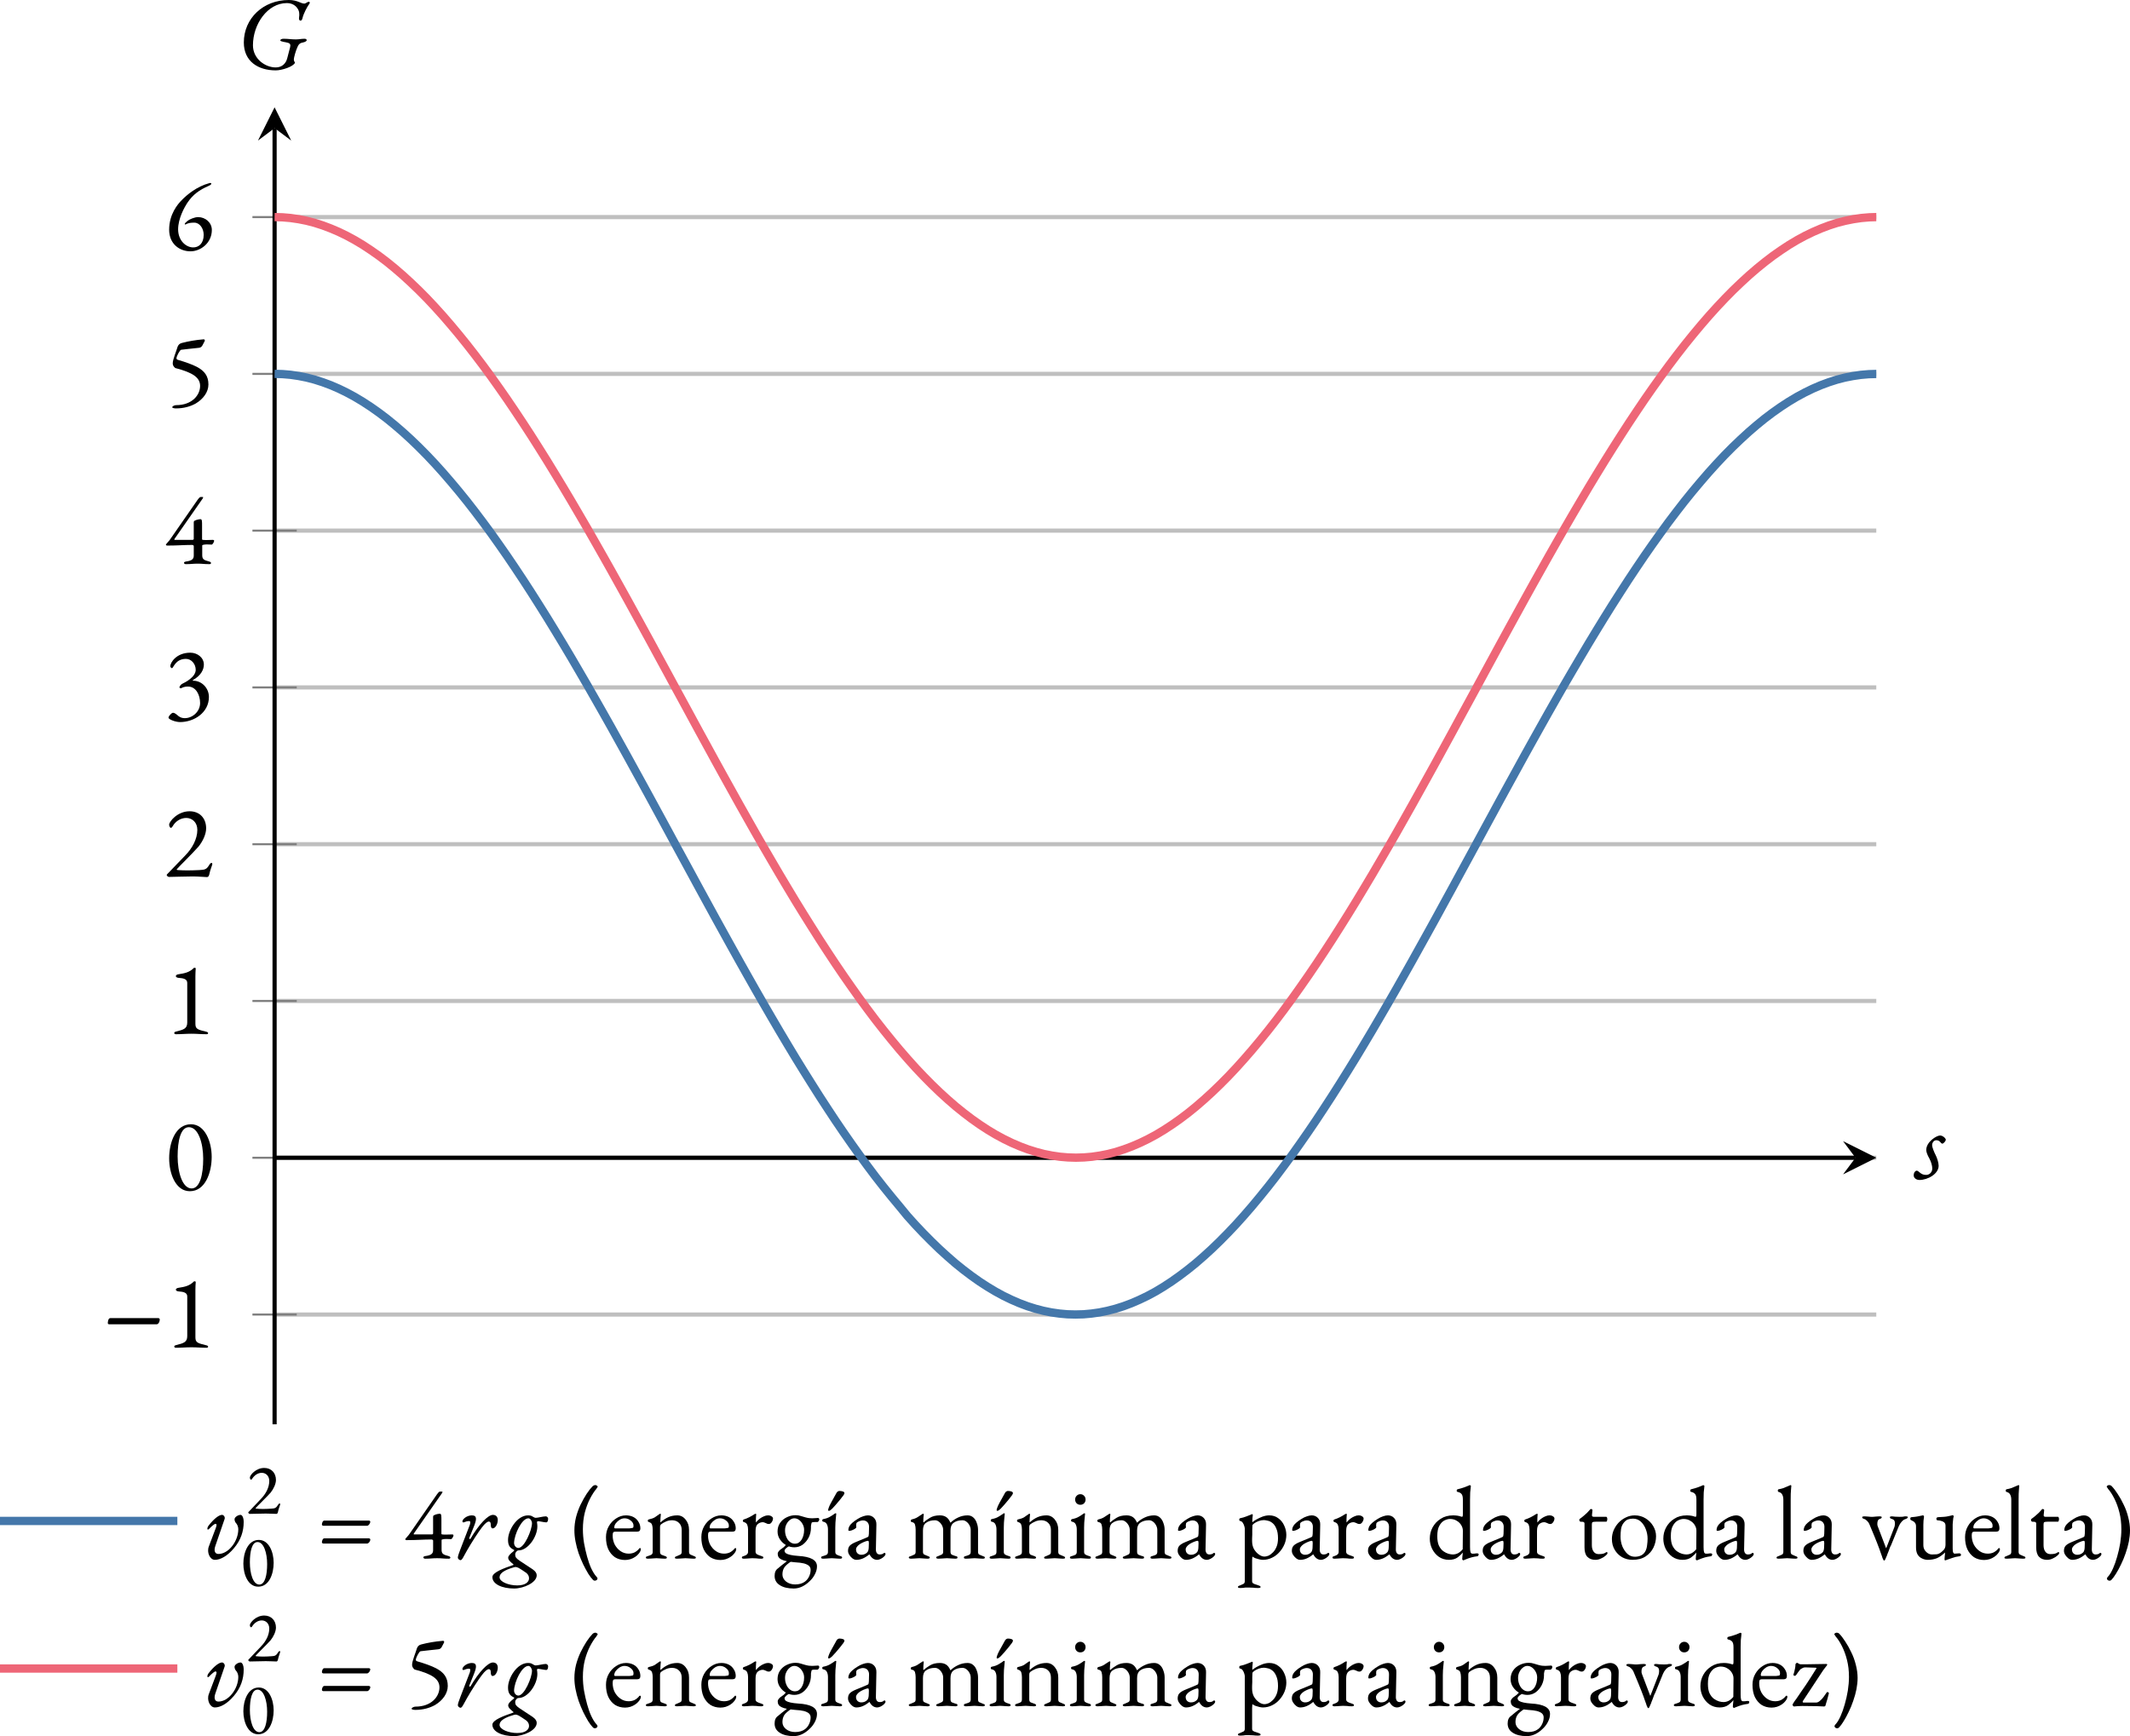 <?xml version="1.0" encoding="UTF-8" standalone="no"?>
<svg
   width="204.26pt"
   height="166.524pt"
   viewBox="0 0 204.26 166.524"
   version="1.1"
   id="svg521"
   sodipodi:docname="G-vs-s.svg"
   inkscape:version="1.2.2 (b0a8486, 2022-12-01)"
   xmlns:inkscape="http://www.inkscape.org/namespaces/inkscape"
   xmlns:sodipodi="http://sodipodi.sourceforge.net/DTD/sodipodi-0.dtd"
   xmlns:xlink="http://www.w3.org/1999/xlink"
   xmlns="http://www.w3.org/2000/svg"
   xmlns:svg="http://www.w3.org/2000/svg">
  <sodipodi:namedview
     id="namedview523"
     pagecolor="#ffffff"
     bordercolor="#666666"
     borderopacity="1.0"
     inkscape:showpageshadow="2"
     inkscape:pageopacity="0.0"
     inkscape:pagecheckerboard="0"
     inkscape:deskcolor="#d1d1d1"
     inkscape:document-units="pt"
     showgrid="false"
     inkscape:zoom="1.0265036"
     inkscape:cx="135.41112"
     inkscape:cy="110.08242"
     inkscape:window-width="1280"
     inkscape:window-height="456"
     inkscape:window-x="1964"
     inkscape:window-y="375"
     inkscape:window-maximized="0"
     inkscape:current-layer="svg521" />
  <defs
     id="defs251">
    <g
       id="g243">
      <g
         id="glyph-0-0">
        <path
           d="M 3.781,0.297 7.438,-3.375 3.781,-7.047 0.094,-3.375 Z m -0.078,-2.5 c -0.047,0 -0.125,-0.094 -0.172,-0.234 -0.062,-0.141 -0.109,-0.312 -0.109,-0.656 0,-0.25 0.281,-0.438 0.75,-0.688 0.219,-0.109 0.469,-0.312 0.469,-0.531 0,-0.516 -0.25,-0.875 -0.766,-0.875 -0.062,0 -0.125,0 -0.172,0.016 -0.047,0.016 -0.109,0 -0.188,0 -0.156,0 -0.312,-0.219 -0.312,-0.438 0,-0.125 0.172,-0.25 0.312,-0.25 0.234,0 0.547,0.125 0.812,0.359 0.438,0.422 0.703,1.094 0.703,1.484 0,0.375 -0.172,0.562 -0.328,0.641 -0.312,0.188 -0.391,0.234 -0.641,0.391 -0.219,0.125 -0.25,0.359 -0.25,0.609 0,0.078 -0.031,0.172 -0.109,0.172 z m 0.109,1.469 c -0.25,0 -0.469,-0.203 -0.469,-0.453 0,-0.234 0.219,-0.453 0.469,-0.453 0.25,0 0.453,0.219 0.453,0.453 0,0.25 -0.203,0.453 -0.453,0.453 z m 0,0"
           id="path132" />
      </g>
      <g
         id="glyph-0-1">
        <path
           d="m 0.641,-2.219 h 4.531 c 0.188,0 0.312,-0.25 0.312,-0.469 0,-0.062 -0.078,-0.125 -0.125,-0.125 h -4.625 C 0.531,-2.812 0.5,-2.422 0.5,-2.328 c 0,0.062 0.062,0.109 0.141,0.109 z m 0,0"
           id="path135" />
      </g>
      <g
         id="glyph-0-2">
        <path
           d="m 1.047,0.031 c 0.531,0 0.953,-0.047 1.5,-0.047 0.531,0 0.891,0.047 1.453,0.047 0.094,0 0.141,-0.047 0.141,-0.109 0,-0.062 -0.078,-0.109 -0.156,-0.125 -0.828,-0.203 -1.062,-0.25 -1.062,-0.766 v -4.578 c 0,-0.281 0.016,-0.516 0.031,-0.719 C 2.969,-6.312 2.906,-6.344 2.844,-6.344 c -0.016,0 -0.047,0 -0.047,0 -0.453,0.453 -0.906,0.531 -1.5,0.625 -0.141,0.016 -0.25,0.094 -0.25,0.172 0,0.109 0.125,0.156 0.266,0.172 0.422,0.031 0.828,0.094 0.828,0.484 v 3.797 c 0,0.594 -0.344,0.688 -1.094,0.875 -0.078,0.016 -0.156,0.078 -0.156,0.125 0,0.062 0.062,0.125 0.156,0.125 z m 0,0"
           id="path138" />
      </g>
      <g
         id="glyph-0-3">
        <path
           d="m 2.391,0.141 c 1.484,0 2.094,-1.797 2.094,-3.297 0,-1.438 -0.641,-3.125 -1.984,-3.125 -1.484,0 -2.094,1.75 -2.094,3.266 0,1.484 0.625,3.156 1.984,3.156 z M 2.562,-0.125 C 1.672,-0.125 1.219,-1.688 1.219,-3.188 1.219,-4.688 1.5,-6 2.297,-6 c 0.906,0 1.375,1.531 1.375,3.031 0,1.5 -0.312,2.844 -1.109,2.844 z m 0,0"
           id="path141" />
      </g>
      <g
         id="glyph-0-4">
        <path
           d="M 4.031,0.031 C 4.094,0.031 4.203,0 4.25,-0.203 c 0.094,-0.5 0.297,-0.906 0.297,-1.016 0,-0.047 -0.016,-0.109 -0.078,-0.109 -0.109,0 -0.188,0.141 -0.234,0.219 -0.25,0.406 -0.391,0.438 -0.953,0.469 -0.359,0.016 -0.766,0.031 -1.141,0.031 -0.359,0 -0.656,-0.016 -0.875,-0.031 -0.078,0 -0.141,-0.016 -0.141,-0.062 0,-0.047 1.641,-1.656 2.094,-2.188 0.422,-0.516 0.734,-1.203 0.734,-1.75 0,-0.969 -0.609,-1.641 -1.594,-1.641 -1.141,0 -1.953,0.984 -1.953,1.281 0,0.188 0.109,0.312 0.156,0.312 0.062,0 0.125,-0.062 0.172,-0.141 C 1,-5.312 1.5,-5.641 2.047,-5.641 c 0.562,0 1.062,0.422 1.062,1.141 0,0.875 -0.484,1.766 -1.156,2.453 L 0.25,-0.281 c -0.062,0.062 -0.078,0.078 -0.078,0.125 0,0.062 0.141,0.172 0.203,0.172 0.188,0 1.812,-0.047 2.312,-0.047 0.5,0 1.141,0.062 1.344,0.062 z m 0,0"
           id="path144" />
      </g>
      <g
         id="glyph-0-5">
        <path
           d="m 1.453,0.375 c 1.344,0 2.766,-0.906 2.766,-2.406 0,-0.844 -0.672,-1.562 -1.516,-1.562 -0.047,0 -0.047,-0.031 -0.016,-0.062 0.781,-0.438 1.047,-1.016 1.047,-1.484 0,-0.688 -0.641,-1.141 -1.297,-1.141 -1.344,0 -1.922,0.953 -1.922,1.297 0,0.094 0.109,0.188 0.156,0.188 0.156,0 0.312,-0.891 1.344,-0.891 0.531,0 0.938,0.5 0.938,1.047 0,0.703 -1.031,1.219 -1.266,1.328 C 1.562,-3.25 1.453,-3.141 1.391,-2.969 1.375,-2.906 1.5,-2.844 1.562,-2.875 c 0.234,-0.141 0.5,-0.156 0.656,-0.156 0.766,0 1.156,0.812 1.156,1.578 C 3.375,-0.625 2.641,0 1.906,0 1.547,0 1.328,-0.156 1.172,-0.312 1.031,-0.406 0.922,-0.516 0.781,-0.516 c -0.156,0 -0.438,0.328 -0.438,0.469 0,0.156 0.641,0.422 1.109,0.422 z m 0,0"
           id="path147" />
      </g>
      <g
         id="glyph-0-6">
        <path
           d="m 2,0.031 c 0.547,0 0.641,-0.047 1.156,-0.047 0.469,0 0.547,0.047 1.125,0.047 0.078,0 0.141,-0.047 0.141,-0.109 0,-0.062 -0.094,-0.125 -0.172,-0.141 -0.547,-0.141 -0.672,-0.234 -0.672,-0.625 v -0.938 c 0,0 0.078,-0.047 0.125,-0.047 0.078,-0.016 0.188,-0.031 0.312,-0.031 0.156,0 0.344,0.016 0.484,0.016 0.047,0 0.219,-0.219 0.219,-0.375 0,-0.047 -0.047,-0.078 -0.109,-0.078 -0.219,0 -0.406,0.016 -0.594,0.016 -0.125,0 -0.25,0 -0.391,-0.016 -0.031,0 -0.062,-0.031 -0.062,-0.062 v -1.281 c 0,-0.422 0,-0.641 -0.141,-0.641 -0.094,0 -0.359,0.031 -0.562,0.141 -0.078,0.031 -0.094,0.078 -0.094,0.219 V -2.375 c 0,0.031 -0.062,0.078 -0.109,0.078 H 0.922 c -0.031,0 -0.016,-0.062 0,-0.094 l 2.703,-3.875 c 0,0 0.078,-0.141 0.016,-0.141 h -0.219 c -0.094,0 -0.219,0.172 -0.297,0.281 L 0.5,-2.344 C 0.375,-2.156 0.359,-2.188 0.109,-1.875 0.094,-1.859 0.094,-1.859 0.094,-1.844 c 0,0.047 0.062,0.094 0.109,0.094 1.047,0 1.594,-0.062 2.422,-0.062 0,0 0.141,0.031 0.141,0.094 v 0.922 c 0,0.312 -0.141,0.5 -0.766,0.578 -0.078,0.016 -0.172,0.047 -0.172,0.125 0,0.078 0.109,0.125 0.172,0.125 z m 0,0"
           id="path150" />
      </g>
      <g
         id="glyph-0-7">
        <path
           d="m 1.062,0.375 c 0.719,0 1.359,-0.172 1.891,-0.469 0.734,-0.438 1.219,-1.109 1.219,-1.828 0,-0.812 -0.375,-1.297 -1.109,-1.688 C 2.609,-3.844 2,-4.062 1.25,-4.281 1.125,-4.312 1.109,-4.375 1.109,-4.469 1.125,-4.625 1.422,-5.234 1.562,-5.25 1.859,-5.297 2.75,-5.375 3.266,-5.438 3.438,-5.453 3.547,-5.547 3.641,-5.75 L 3.812,-6.078 C 3.859,-6.172 3.797,-6.266 3.703,-6.25 2.922,-6.188 2.25,-6.062 1.641,-5.906 1.422,-5.859 1.297,-5.734 1.219,-5.547 1.094,-5.109 0.75,-4.312 0.75,-3.953 0.75,-3.781 0.812,-3.656 0.984,-3.5 2.75,-3.047 3.375,-2.547 3.375,-1.781 c 0,0.859 -0.75,1.844 -2.312,1.844 -0.125,0 -0.359,0.094 -0.359,0.203 0,0.078 0.219,0.109 0.359,0.109 z m 0,0"
           id="path153" />
      </g>
      <g
         id="glyph-0-8">
        <path
           d="M 2.453,0.156 C 3.422,0.156 4.5,-0.641 4.5,-1.891 4.5,-2.609 3.875,-3.125 3.188,-3.125 c -0.359,0 -0.828,0.219 -0.969,0.328 -0.109,0.078 -0.172,0.141 -0.281,0.25 C 1.875,-2.469 1.891,-2.375 2.016,-2.438 2.25,-2.562 2.469,-2.594 2.812,-2.594 c 0.531,0 0.906,0.562 0.906,1.172 0,0.828 -0.484,1.219 -1.031,1.203 -0.656,-0.016 -1.406,-0.625 -1.422,-1.719 0,-1.047 0.594,-2.125 0.922,-2.609 0.5,-0.734 1.109,-1.188 2.016,-1.578 0.062,-0.031 0.188,-0.078 0.25,-0.188 C 4.469,-6.359 4.391,-6.422 4.281,-6.391 3.047,-6.062 2.109,-5.266 1.609,-4.75 c -0.375,0.375 -1.203,1.344 -1.203,2.828 0,1.391 1.016,2.078 2.047,2.078 z m 0,0"
           id="path156" />
      </g>
      <g
         id="glyph-0-9">
        <path
           d="M 0.594,0.141 C 1.391,0.141 2.438,-0.438 2.438,-1.219 2.438,-1.531 2.281,-2 2.141,-2.266 2,-2.531 1.812,-3.016 1.812,-3.188 c 0,-0.281 0.188,-0.484 0.406,-0.484 0.172,0 0.281,0.078 0.359,0.156 0.078,0.094 0.141,0.172 0.219,0.172 0.109,0 0.328,-0.25 0.328,-0.375 C 3.125,-3.859 2.828,-4.125 2.578,-4.125 2.234,-4.125 1.25,-3.516 1.25,-2.734 c 0,0.188 0.109,0.484 0.297,0.812 0.172,0.328 0.281,0.688 0.281,0.969 0,0.312 -0.234,0.609 -0.594,0.609 -0.297,0 -0.453,-0.109 -0.594,-0.219 -0.125,-0.109 -0.219,-0.188 -0.312,-0.188 -0.094,0 -0.281,0.141 -0.281,0.453 0,0.25 0.25,0.438 0.547,0.438 z m 0,0"
           id="path159" />
      </g>
      <g
         id="glyph-0-10">
        <path
           d="m 3.594,0.141 c 0.594,0 1.688,-0.359 1.844,-0.734 C 5.359,-0.719 5.328,-0.797 5.328,-0.922 5.328,-1.062 5.5,-1.734 5.688,-2.125 5.797,-2.391 5.953,-2.5 6.25,-2.547 6.453,-2.594 6.562,-2.688 6.562,-2.75 c 0,-0.078 -0.078,-0.141 -0.203,-0.141 -0.328,0 -0.516,0.062 -0.844,0.062 -0.469,0 -0.703,-0.062 -1.172,-0.062 -0.172,0 -0.312,0.062 -0.312,0.156 0,0.078 0.172,0.109 0.312,0.141 0.094,0.016 0.266,0.047 0.438,0.094 0.188,0.062 0.25,0.172 0.188,0.422 L 4.688,-1 c -0.125,0.469 -0.484,0.859 -1.094,0.859 -1,0 -2.188,-0.812 -2.188,-2.125 0,-2.031 1.406,-4.047 3.25,-4.047 0.516,0 0.844,0.25 1,0.484 0.219,0.281 0.219,0.609 0.172,0.906 -0.031,0.188 0.031,0.297 0.156,0.297 0.062,0 0.141,-0.094 0.172,-0.234 C 6.25,-5.297 6.609,-5.969 6.828,-6.266 6.875,-6.312 6.875,-6.438 6.766,-6.438 6.688,-6.438 6.625,-6.406 6.562,-6.359 c -0.078,0.047 -0.156,0.094 -0.234,0.094 -0.156,0 -0.312,-0.078 -0.516,-0.156 -0.234,-0.094 -0.531,-0.188 -0.969,-0.188 -2.453,0 -4.312,1.766 -4.312,4.078 0,1.797 1.359,2.672 3.062,2.672 z m 0,0"
           id="path162" />
      </g>
      <g
         id="glyph-0-11">
        <path
           d="m 1.203,0.141 c 0.531,0 1.188,-0.359 1.812,-1.094 0.688,-0.797 0.953,-1.656 0.953,-2.531 0,-0.453 -0.156,-0.688 -0.297,-0.688 -0.266,0 -0.578,0.234 -0.578,0.406 0,0.125 0.031,0.234 0.109,0.344 0.156,0.156 0.25,0.406 0.25,0.625 0,1.156 -0.938,2.375 -1.906,2.375 -0.344,0 -0.453,-0.312 -0.297,-0.766 l 0.891,-2.594 c 0.062,-0.188 -0.094,-0.391 -0.25,-0.391 -0.297,0 -0.797,0.391 -1.297,1.047 -0.094,0.141 -0.109,0.219 -0.109,0.297 0,0.031 0.016,0.062 0.062,0.062 0.016,0 0.062,0 0.125,-0.078 0.219,-0.234 0.5,-0.469 0.578,-0.469 0.172,0 0.125,0.172 0.031,0.438 L 0.625,-1.141 c -0.219,0.578 0.109,1.281 0.578,1.281 z m 0,0"
           id="path165" />
      </g>
      <g
         id="glyph-0-12">
        <path
           d="m 0.641,-3.125 h 4.188 c 0.156,0 0.312,-0.25 0.312,-0.391 C 5.141,-3.578 5.062,-3.625 5,-3.625 H 0.734 C 0.562,-3.625 0.5,-3.344 0.5,-3.25 c 0,0.062 0.062,0.125 0.141,0.125 z m 0,1.703 h 4.188 c 0.156,0 0.312,-0.219 0.312,-0.391 C 5.141,-1.875 5.062,-1.922 5,-1.922 H 0.734 c -0.172,0 -0.234,0.281 -0.234,0.375 0,0.062 0.062,0.125 0.141,0.125 z m 0,0"
           id="path168" />
      </g>
      <g
         id="glyph-0-13">
        <path
           d="m 0.516,0.172 c 0.156,0 0.266,-0.281 0.625,-0.922 0.406,-0.719 1.125,-1.828 1.422,-2.203 0.328,-0.438 0.547,-0.578 0.672,-0.578 0.141,0 0.188,0.109 0.188,0.312 0,0.203 0.062,0.344 0.172,0.344 0.281,0 0.5,-0.438 0.5,-0.797 0,-0.281 -0.141,-0.5 -0.469,-0.5 -0.469,0 -1.344,0.906 -2.141,2.281 -0.031,0.062 -0.172,0.031 -0.125,-0.062 l 0.453,-1.125 C 2.047,-3.672 2.156,-4.125 1.609,-4.125 c -0.234,0 -0.469,0.094 -0.625,0.203 -0.172,0.125 -0.281,0.266 -0.281,0.375 0,0.094 0.094,0.125 0.172,0.078 0.094,-0.047 0.297,-0.109 0.484,-0.109 0.125,0 0.109,0.172 0.062,0.344 L 0.5,-0.844 c -0.141,0.391 -0.234,0.609 -0.234,0.781 0,0.109 0.156,0.234 0.25,0.234 z m 0,0"
           id="path171" />
      </g>
      <g
         id="glyph-0-14">
        <path
           d="M 1.453,2.891 C 2.375,2.891 3.625,2.328 3.625,1.625 3.625,1.422 3.516,1.25 3.234,1.047 2.938,0.844 2.328,0.453 2,0.234 1.656,0 1.562,-0.125 1.562,-0.359 c 0,-0.094 0.016,-0.188 0.109,-0.281 0.047,-0.062 0.109,-0.125 0.219,-0.125 0.875,0 1.797,-1.281 1.797,-2.312 0,-0.125 -0.016,-0.234 -0.031,-0.344 C 3.625,-3.531 3.703,-3.562 3.766,-3.562 c 0.156,0 0.594,0.109 0.781,0.109 0.078,0 0.172,-0.094 0.172,-0.344 0,-0.156 -0.141,-0.234 -0.219,-0.234 -0.266,0 -0.75,0.141 -0.969,0.141 C 3.422,-3.891 3.344,-3.953 3.25,-4 3.172,-4.047 3.078,-4.125 2.797,-4.125 1.719,-4.125 0.875,-2.672 0.875,-1.781 c 0,0.453 0.109,0.734 0.516,0.938 0.062,0.016 0.078,0.031 0.078,0.062 0,0.016 0,0.047 -0.078,0.109 -0.281,0.219 -0.5,0.422 -0.5,0.609 0,0.219 0.188,0.375 0.484,0.625 C 1.422,0.594 1.406,0.625 1.359,0.641 0.453,0.953 -0.625,1.344 -0.625,1.797 c 0,0.672 0.922,1.094 2.078,1.094 z M 1.859,-1 c -0.219,0 -0.406,-0.219 -0.406,-0.484 0.031,-0.859 0.75,-2.359 1.375,-2.359 0.188,0 0.344,0.266 0.344,0.469 0,0.641 -0.719,2.375 -1.312,2.375 z M 1.75,2.594 C 0.938,2.594 0.062,2.25 0.062,1.812 0.062,1.406 0.578,1.109 1.375,0.875 1.453,0.844 1.547,0.828 1.625,0.828 c 0.062,0 0.172,0.047 0.281,0.094 C 2.047,1 2.375,1.219 2.484,1.297 c 0.297,0.172 0.406,0.406 0.406,0.609 0,0.359 -0.344,0.688 -1.141,0.688 z m 0,0"
           id="path174" />
      </g>
      <g
         id="glyph-1-0">
        <path
           d="m 2.641,0.203 2.562,-2.562 -2.562,-2.562 -2.578,2.562 z m -0.062,-1.75 c -0.031,0 -0.078,-0.062 -0.109,-0.156 -0.047,-0.109 -0.078,-0.219 -0.078,-0.469 0,-0.172 0.188,-0.297 0.531,-0.469 C 3.078,-2.719 3.25,-2.859 3.25,-3.016 3.25,-3.375 3.078,-3.625 2.703,-3.625 c -0.047,0 -0.078,0 -0.125,0.016 -0.031,0 -0.062,0 -0.125,0 -0.109,0 -0.219,-0.156 -0.219,-0.312 0,-0.094 0.125,-0.172 0.219,-0.172 0.172,0 0.391,0.078 0.578,0.25 0.297,0.297 0.484,0.766 0.484,1.031 0,0.266 -0.109,0.391 -0.219,0.453 C 3.062,-2.234 3.016,-2.188 2.844,-2.094 2.688,-2 2.672,-1.844 2.672,-1.672 c 0,0.062 -0.031,0.125 -0.094,0.125 z m 0.078,1.031 c -0.172,0 -0.312,-0.141 -0.312,-0.312 0,-0.172 0.141,-0.312 0.312,-0.312 0.188,0 0.328,0.141 0.328,0.312 0,0.172 -0.141,0.312 -0.328,0.312 z m 0,0"
           id="path177" />
      </g>
      <g
         id="glyph-1-1">
        <path
           d="m 2.812,0.016 c 0.031,0 0.109,-0.016 0.141,-0.156 0.062,-0.328 0.203,-0.641 0.219,-0.75 0,-0.047 0,-0.094 -0.047,-0.094 -0.078,0 -0.141,0.109 -0.172,0.156 -0.172,0.281 -0.281,0.328 -0.656,0.344 -0.25,0.016 -0.516,0.031 -0.781,0.031 -0.25,0 -0.453,-0.016 -0.609,-0.031 -0.062,0 -0.094,-0.016 -0.094,-0.047 0,-0.031 1.109,-1.109 1.438,-1.484 0.281,-0.344 0.516,-0.844 0.516,-1.219 0,-0.672 -0.438,-1.156 -1.125,-1.156 -0.797,0 -1.375,0.688 -1.375,0.922 0,0.125 0.062,0.203 0.109,0.203 0.047,0 0.094,-0.047 0.125,-0.109 0.203,-0.312 0.531,-0.547 0.906,-0.547 0.391,0 0.719,0.297 0.719,0.781 0,0.625 -0.328,1.234 -0.797,1.719 l -1.156,1.219 c -0.047,0.047 -0.062,0.047 -0.062,0.094 0,0.047 0.094,0.125 0.141,0.125 0.125,0 1.188,-0.031 1.547,-0.031 0.359,0 0.875,0.031 1.016,0.031 z m 0,0"
           id="path180" />
      </g>
      <g
         id="glyph-1-2">
        <path
           d="m 1.672,0.094 c 1.062,0 1.484,-1.25 1.484,-2.297 0,-1.016 -0.453,-2.188 -1.422,-2.188 -1.047,0 -1.484,1.234 -1.484,2.281 0,1.031 0.453,2.203 1.422,2.203 z M 1.781,-0.109 c -0.609,0 -0.906,-1.078 -0.906,-2.125 0,-1.031 0.188,-1.953 0.734,-1.953 0.609,0 0.922,1.078 0.922,2.109 0,1.047 -0.203,1.969 -0.75,1.969 z m 0,0"
           id="path183" />
      </g>
      <g
         id="glyph-2-0">
        <path
           d="M 0.5,0 V -4.719 H 4.484 V 0 Z M 1,-0.5 H 3.984 V -4.219 H 1 Z m 0,0"
           id="path186" />
      </g>
      <g
         id="glyph-2-1">
        <path
           d="M 2.359,2.141 C 2.297,2.141 2.238,2.113 2.188,2.062 2.051,1.926 1.898,1.727 1.734,1.469 1.578,1.207 1.414,0.91 1.25,0.578 c -0.156,-0.336 -0.305,-0.688 -0.438,-1.062 -0.125,-0.375 -0.227,-0.75 -0.297,-1.125 C 0.441,-1.984 0.406,-2.344 0.406,-2.688 c 0,-0.414 0.051,-0.836 0.156,-1.266 C 0.676,-4.379 0.82,-4.781 1,-5.156 1.188,-5.539 1.379,-5.883 1.578,-6.188 1.785,-6.5 1.977,-6.742 2.156,-6.922 2.188,-6.953 2.227,-6.977 2.281,-7 c 0.051,-0.02 0.098,-0.031 0.141,-0.031 0.031,0 0.07,0.016 0.125,0.047 0.062,0.031 0.094,0.07 0.094,0.109 0,0.012 -0.012,0.031 -0.031,0.062 -0.023,0.023 -0.043,0.047 -0.062,0.078 -0.023,0.031 -0.031,0.055 -0.031,0.062 -0.199,0.23 -0.402,0.543 -0.609,0.938 -0.199,0.387 -0.367,0.828 -0.5,1.328 -0.125,0.5 -0.188,1.039 -0.188,1.609 0,0.43 0.035,0.871 0.109,1.328 0.082,0.449 0.18,0.887 0.297,1.312 0.113,0.414 0.242,0.785 0.391,1.109 0.156,0.332 0.312,0.586 0.469,0.766 0.008,0.008 0.023,0.023 0.047,0.047 0.02,0.031 0.039,0.062 0.062,0.094 C 2.613,1.891 2.625,1.906 2.625,1.906 c 0,0.07 -0.027,0.129 -0.078,0.172 -0.055,0.039 -0.117,0.062 -0.188,0.062 z m 0,0"
           id="path189" />
      </g>
      <g
         id="glyph-2-2">
        <path
           d="M 2.125,0.156 C 1.758,0.156 1.438,0.066 1.156,-0.109 0.883,-0.297 0.672,-0.551 0.516,-0.875 0.367,-1.207 0.297,-1.594 0.297,-2.031 c 0,-0.383 0.086,-0.734 0.266,-1.047 0.176,-0.312 0.41,-0.562 0.703,-0.75 C 1.555,-4.023 1.875,-4.125 2.219,-4.125 c 0.27,0 0.504,0.055 0.703,0.156 0.207,0.105 0.367,0.258 0.484,0.453 0.125,0.188 0.188,0.402 0.188,0.641 0,0.211 -0.102,0.312 -0.297,0.312 H 1.188 c -0.094,0 -0.164,0.027 -0.203,0.078 C 0.953,-2.43 0.938,-2.332 0.938,-2.188 c 0,0.312 0.066,0.605 0.203,0.875 0.145,0.262 0.332,0.469 0.562,0.625 0.227,0.156 0.484,0.234 0.766,0.234 0.195,0 0.379,-0.035 0.547,-0.109 0.164,-0.082 0.312,-0.195 0.438,-0.344 C 3.473,-0.938 3.488,-0.957 3.5,-0.969 c 0.02,-0.008 0.039,-0.016 0.062,-0.016 0.051,0 0.078,0.031 0.078,0.094 0,0.125 -0.062,0.266 -0.188,0.422 -0.094,0.125 -0.215,0.234 -0.359,0.328 C 2.957,-0.047 2.805,0.023 2.641,0.078 2.473,0.129 2.301,0.156 2.125,0.156 Z M 1.203,-2.875 h 0.906 c 0.164,0 0.301,0 0.406,0 0.113,-0.008 0.223,-0.023 0.328,-0.047 0.039,-0.008 0.066,-0.031 0.078,-0.062 0.008,-0.039 0.016,-0.094 0.016,-0.156 0,-0.188 -0.09,-0.348 -0.266,-0.484 -0.168,-0.145 -0.367,-0.219 -0.594,-0.219 -0.156,0 -0.312,0.047 -0.469,0.141 -0.148,0.094 -0.273,0.211 -0.375,0.344 -0.094,0.125 -0.141,0.258 -0.141,0.391 0,0.062 0.035,0.094 0.109,0.094 z m 0,0"
           id="path192" />
      </g>
      <g
         id="glyph-2-3">
        <path
           d="M 0.438,0.031 C 0.375,0.031 0.32,0.02 0.281,0 0.25,-0.008 0.234,-0.035 0.234,-0.078 c 0,-0.051 0.02,-0.082 0.062,-0.094 0.039,-0.02 0.098,-0.039 0.172,-0.062 C 0.57,-0.266 0.664,-0.301 0.75,-0.344 0.844,-0.395 0.891,-0.488 0.891,-0.625 v -2.141 c 0,-0.176 -0.023,-0.328 -0.062,-0.453 C 0.797,-3.344 0.695,-3.43 0.531,-3.484 0.5,-3.492 0.473,-3.504 0.453,-3.516 c -0.023,-0.02 -0.031,-0.051 -0.031,-0.094 0,-0.07 0.031,-0.113 0.094,-0.125 C 0.754,-3.785 0.945,-3.852 1.094,-3.938 1.238,-4.031 1.379,-4.129 1.516,-4.234 1.535,-4.242 1.551,-4.254 1.562,-4.266 1.582,-4.273 1.602,-4.281 1.625,-4.281 c 0.008,0 0.02,0.008 0.031,0.016 0.008,0.012 0.016,0.027 0.016,0.047 0,0.055 -0.012,0.152 -0.031,0.297 -0.012,0.137 -0.016,0.25 -0.016,0.344 0,0.031 0,0.059 0,0.078 0.008,0.023 0.016,0.039 0.016,0.047 0.238,-0.219 0.488,-0.383 0.75,-0.5 C 2.648,-4.066 2.938,-4.125 3.25,-4.125 c 0.32,0 0.586,0.137 0.797,0.406 C 4.266,-3.457 4.375,-3.129 4.375,-2.734 V -0.625 c 0,0.137 0.047,0.227 0.141,0.266 0.094,0.043 0.191,0.086 0.297,0.125 0.051,0.023 0.098,0.043 0.141,0.062 0.051,0.023 0.078,0.059 0.078,0.109 0,0.043 -0.027,0.066 -0.078,0.078 -0.043,0.008 -0.086,0.016 -0.125,0.016 -0.125,0 -0.227,-0.008 -0.297,-0.016 C 4.457,0.004 4.383,0 4.312,0 4.25,-0.008 4.156,-0.016 4.031,-0.016 3.926,-0.016 3.836,-0.008 3.766,0 3.691,0 3.613,0.004 3.531,0.016 3.457,0.023 3.352,0.031 3.219,0.031 3.188,0.031 3.145,0.023 3.094,0.016 3.039,0.004 3.016,-0.02 3.016,-0.062 c 0,-0.051 0.023,-0.086 0.078,-0.109 0.051,-0.02 0.102,-0.039 0.156,-0.062 0.102,-0.039 0.195,-0.082 0.281,-0.125 C 3.625,-0.398 3.672,-0.488 3.672,-0.625 v -2.094 c 0,-0.289 -0.086,-0.516 -0.25,-0.672 -0.156,-0.164 -0.371,-0.254 -0.641,-0.266 -0.242,0 -0.449,0.043 -0.625,0.125 -0.18,0.074 -0.34,0.168 -0.484,0.281 -0.023,0.031 -0.043,0.07 -0.062,0.109 -0.012,0.043 -0.016,0.086 -0.016,0.125 V -0.625 c 0,0.137 0.047,0.23 0.141,0.281 0.094,0.043 0.191,0.078 0.297,0.109 C 2.176,-0.191 2.25,-0.141 2.25,-0.078 2.25,-0.035 2.234,-0.008 2.203,0 2.172,0.02 2.117,0.031 2.047,0.031 c -0.125,0 -0.23,-0.008 -0.312,-0.016 C 1.66,0.004 1.586,0 1.516,0 1.453,-0.008 1.363,-0.016 1.25,-0.016 1.133,-0.016 1.039,-0.008 0.969,0 0.906,0 0.832,0.004 0.75,0.016 0.676,0.023 0.57,0.031 0.438,0.031 Z m 0,0"
           id="path195" />
      </g>
      <g
         id="glyph-2-4">
        <path
           d="M 0.484,0.031 C 0.422,0.031 0.375,0.02 0.344,0 0.312,-0.008 0.297,-0.035 0.297,-0.078 c 0,-0.051 0.016,-0.082 0.047,-0.094 0.039,-0.02 0.098,-0.039 0.172,-0.062 0.125,-0.039 0.219,-0.094 0.281,-0.156 0.062,-0.062 0.094,-0.141 0.094,-0.234 v -2.141 c 0,-0.176 -0.027,-0.328 -0.078,-0.453 -0.055,-0.133 -0.164,-0.223 -0.328,-0.266 -0.023,0 -0.043,-0.008 -0.062,-0.031 -0.023,-0.031 -0.031,-0.062 -0.031,-0.094 0,-0.062 0.031,-0.102 0.094,-0.125 0.164,-0.051 0.344,-0.125 0.531,-0.219 0.195,-0.102 0.348,-0.191 0.453,-0.266 0.039,-0.02 0.07,-0.035 0.094,-0.047 0.02,-0.008 0.035,-0.016 0.047,-0.016 0.039,0 0.062,0.023 0.062,0.062 0,0.023 -0.008,0.074 -0.016,0.156 0,0.074 -0.008,0.168 -0.016,0.281 0,0.105 0,0.211 0,0.312 0,0.012 0.004,0.016 0.016,0.016 C 1.758,-3.586 1.875,-3.703 2,-3.797 2.133,-3.898 2.27,-3.977 2.406,-4.031 2.539,-4.094 2.672,-4.125 2.797,-4.125 c 0.145,0 0.258,0.031 0.344,0.094 0.094,0.055 0.141,0.125 0.141,0.219 0,0.074 -0.023,0.152 -0.062,0.234 C 3.188,-3.504 3.141,-3.438 3.078,-3.375 c -0.062,0.055 -0.125,0.078 -0.188,0.078 C 2.848,-3.297 2.801,-3.301 2.75,-3.312 2.707,-3.332 2.66,-3.352 2.609,-3.375 2.555,-3.395 2.504,-3.414 2.453,-3.438 2.398,-3.457 2.348,-3.469 2.297,-3.469 c -0.168,0 -0.324,0.059 -0.469,0.172 -0.148,0.117 -0.219,0.34 -0.219,0.672 v 2 c 0,0.094 0.047,0.172 0.141,0.234 0.094,0.055 0.223,0.105 0.391,0.156 0.07,0.023 0.125,0.043 0.156,0.062 0.039,0.012 0.062,0.043 0.062,0.094 0,0.074 -0.07,0.109 -0.203,0.109 C 1.957,0.031 1.805,0.02 1.703,0 1.609,-0.008 1.473,-0.016 1.297,-0.016 1.18,-0.016 1.086,-0.008 1.016,0 0.953,0 0.879,0.004 0.797,0.016 0.723,0.023 0.617,0.031 0.484,0.031 Z m 0,0"
           id="path198" />
      </g>
      <g
         id="glyph-2-5">
        <path
           d="M 1.938,2.891 C 1.375,2.891 0.926,2.781 0.594,2.562 0.27,2.352 0.109,2.062 0.109,1.688 0.109,1.52 0.133,1.375 0.188,1.25 0.238,1.133 0.32,1.035 0.438,0.953 c 0.094,-0.086 0.219,-0.188 0.375,-0.312 0.156,-0.125 0.316,-0.25 0.484,-0.375 L 1.719,0.281 C 1.395,0.488 1.172,0.68 1.047,0.859 c -0.125,0.188 -0.188,0.414 -0.188,0.688 0,0.258 0.113,0.484 0.344,0.672 C 1.441,2.406 1.734,2.5 2.078,2.5 2.473,2.5 2.789,2.406 3.031,2.219 3.195,2.094 3.328,1.926 3.422,1.719 3.516,1.52 3.562,1.312 3.562,1.094 3.562,0.945 3.508,0.82 3.406,0.719 3.301,0.625 3.141,0.547 2.922,0.484 2.703,0.43 2.414,0.395 2.062,0.375 1.438,0.32 1.004,0.234 0.766,0.109 0.523,-0.004 0.406,-0.188 0.406,-0.438 0.406,-0.5 0.422,-0.555 0.453,-0.609 0.492,-0.672 0.551,-0.738 0.625,-0.812 0.781,-0.926 0.895,-1.008 0.969,-1.062 1.039,-1.125 1.094,-1.176 1.125,-1.219 1.164,-1.258 1.203,-1.305 1.234,-1.359 l 0.344,0.156 c -0.148,0.062 -0.273,0.141 -0.375,0.234 -0.094,0.086 -0.141,0.164 -0.141,0.234 0,0.094 0.047,0.18 0.141,0.25 0.102,0.062 0.25,0.117 0.438,0.156 0.195,0.043 0.438,0.074 0.719,0.094 0.602,0.031 1.055,0.133 1.359,0.297 0.301,0.164 0.453,0.398 0.453,0.703 0,0.258 -0.07,0.516 -0.203,0.766 -0.125,0.25 -0.297,0.473 -0.516,0.672 -0.211,0.207 -0.445,0.375 -0.703,0.5 -0.262,0.125 -0.531,0.188 -0.812,0.188 z m 0.125,-4.297 c 0.25,0 0.457,-0.125 0.625,-0.375 0.164,-0.258 0.25,-0.578 0.25,-0.953 0,-0.195 -0.047,-0.379 -0.141,-0.547 C 2.711,-3.445 2.598,-3.582 2.453,-3.688 2.316,-3.789 2.164,-3.844 2,-3.844 c -0.156,0 -0.305,0.059 -0.438,0.172 -0.137,0.105 -0.246,0.246 -0.328,0.422 -0.086,0.168 -0.125,0.355 -0.125,0.562 0,0.23 0.039,0.445 0.125,0.641 0.082,0.199 0.195,0.355 0.344,0.469 0.145,0.117 0.305,0.172 0.484,0.172 z M 2,-1.062 c -0.273,0 -0.531,-0.066 -0.781,-0.203 C 0.977,-1.398 0.781,-1.582 0.625,-1.812 0.469,-2.039 0.391,-2.297 0.391,-2.578 c 0,-0.312 0.078,-0.582 0.234,-0.812 C 0.789,-3.629 1.004,-3.812 1.266,-3.938 1.535,-4.07 1.82,-4.141 2.125,-4.141 c 0.188,0 0.352,0.027 0.5,0.078 0.145,0.043 0.285,0.086 0.422,0.125 0.164,0.043 0.289,0.07 0.375,0.078 0.094,0.012 0.191,0.016 0.297,0.016 0.082,0 0.18,-0.004 0.297,-0.016 0.125,-0.008 0.207,-0.016 0.25,-0.016 0.082,0 0.125,0.055 0.125,0.156 0,0.062 -0.031,0.125 -0.094,0.188 C 4.266,-3.5 4.238,-3.484 4.219,-3.484 H 3.953 c -0.188,0 -0.289,0.027 -0.297,0.078 -0.012,0.031 -0.023,0.074 -0.031,0.125 -0.012,0.055 -0.023,0.109 -0.031,0.172 0,0.055 0,0.109 0,0.172 C 3.594,-2.602 3.52,-2.289 3.375,-2 3.227,-1.719 3.035,-1.488 2.797,-1.312 2.555,-1.145 2.289,-1.062 2,-1.062 Z m 0,0"
           id="path201" />
      </g>
      <g
         id="glyph-2-6">
        <path
           d="M 0.438,0.031 C 0.375,0.031 0.32,0.02 0.281,0 0.25,-0.008 0.234,-0.035 0.234,-0.078 c 0,-0.051 0.023,-0.086 0.078,-0.109 0.051,-0.02 0.102,-0.035 0.156,-0.047 0.133,-0.039 0.238,-0.082 0.312,-0.125 C 0.852,-0.41 0.891,-0.5 0.891,-0.625 v -2.156 c 0,-0.176 -0.031,-0.332 -0.094,-0.469 -0.062,-0.145 -0.18,-0.234 -0.344,-0.266 -0.031,0 -0.059,-0.008 -0.078,-0.031 -0.023,-0.02 -0.031,-0.051 -0.031,-0.094 0,-0.07 0.031,-0.113 0.094,-0.125 C 0.707,-3.816 0.926,-3.895 1.094,-4 1.27,-4.102 1.398,-4.188 1.484,-4.25 1.547,-4.301 1.594,-4.328 1.625,-4.328 c 0.039,0 0.062,0.016 0.062,0.047 0,0.055 -0.012,0.156 -0.031,0.312 C 1.645,-3.812 1.629,-3.633 1.609,-3.438 1.598,-3.25 1.594,-3.082 1.594,-2.938 v 2.312 c 0,0.117 0.035,0.199 0.109,0.25 0.082,0.055 0.191,0.102 0.328,0.141 0.051,0.012 0.098,0.027 0.141,0.047 C 2.223,-0.164 2.25,-0.129 2.25,-0.078 2.25,-0.004 2.18,0.031 2.047,0.031 1.922,0.031 1.82,0.023 1.75,0.016 1.676,0.004 1.602,0 1.531,0 1.457,-0.008 1.363,-0.016 1.25,-0.016 1.133,-0.016 1.039,-0.008 0.969,0 0.895,0 0.82,0.004 0.75,0.016 0.676,0.023 0.57,0.031 0.438,0.031 Z M 0.984,-4.562 c -0.055,0 -0.078,-0.023 -0.078,-0.078 0,-0.02 0.004,-0.047 0.016,-0.078 0.008,-0.031 0.02,-0.066 0.031,-0.109 0.039,-0.125 0.113,-0.285 0.219,-0.484 0.102,-0.195 0.207,-0.383 0.312,-0.562 0.102,-0.188 0.18,-0.328 0.234,-0.422 0.031,-0.051 0.07,-0.094 0.125,-0.125 0.051,-0.031 0.098,-0.047 0.141,-0.047 0.125,0 0.234,0.016 0.328,0.047 0.102,0.031 0.156,0.086 0.156,0.156 0,0.043 -0.012,0.078 -0.031,0.109 C 2.426,-6.133 2.406,-6.098 2.375,-6.047 2.289,-5.93 2.18,-5.789 2.047,-5.625 1.91,-5.457 1.77,-5.289 1.625,-5.125 1.488,-4.969 1.379,-4.848 1.297,-4.766 1.16,-4.629 1.055,-4.562 0.984,-4.562 Z m 0,0"
           id="path204" />
      </g>
      <g
         id="glyph-2-7">
        <path
           d="m 1.172,0.141 c -0.125,0 -0.25,-0.047 -0.375,-0.141 C 0.68,-0.094 0.582,-0.203 0.5,-0.328 0.414,-0.461 0.375,-0.594 0.375,-0.719 c 0,-0.207 0.051,-0.367 0.156,-0.484 0.113,-0.125 0.297,-0.238 0.547,-0.344 L 2.094,-1.969 C 2.227,-2.02 2.305,-2.062 2.328,-2.094 2.348,-2.133 2.363,-2.223 2.375,-2.359 L 2.391,-3 C 2.398,-3.176 2.352,-3.328 2.25,-3.453 c -0.105,-0.125 -0.258,-0.188 -0.453,-0.188 -0.094,0 -0.195,0.023 -0.297,0.062 -0.094,0.031 -0.18,0.074 -0.25,0.125 -0.031,0.023 -0.059,0.059 -0.078,0.109 -0.012,0.055 -0.016,0.109 -0.016,0.172 0,0.031 0,0.062 0,0.094 0.008,0.031 0.016,0.062 0.016,0.094 0,0.031 -0.043,0.078 -0.125,0.141 -0.086,0.055 -0.18,0.102 -0.281,0.141 -0.105,0.043 -0.188,0.062 -0.25,0.062 -0.043,0 -0.074,-0.004 -0.094,-0.016 C 0.41,-2.676 0.406,-2.703 0.406,-2.734 c 0,-0.102 0.031,-0.219 0.094,-0.344 0.07,-0.125 0.172,-0.238 0.297,-0.344 0.156,-0.133 0.32,-0.254 0.5,-0.359 0.176,-0.113 0.348,-0.195 0.516,-0.25 0.176,-0.062 0.332,-0.094 0.469,-0.094 0.238,0 0.438,0.086 0.594,0.25 0.156,0.168 0.227,0.383 0.219,0.641 L 3.047,-0.844 c 0,0.137 0.031,0.25 0.094,0.344 0.07,0.086 0.16,0.125 0.266,0.125 0.164,0 0.289,-0.035 0.375,-0.109 0.031,-0.031 0.055,-0.047 0.078,-0.047 0.031,0 0.055,0.012 0.078,0.031 0.02,0.012 0.031,0.039 0.031,0.078 0,0.074 -0.039,0.148 -0.109,0.219 -0.105,0.105 -0.219,0.188 -0.344,0.25 -0.125,0.062 -0.242,0.094 -0.344,0.094 C 2.867,0.141 2.625,-0.031 2.438,-0.375 H 2.406 c -0.219,0.18 -0.43,0.309 -0.625,0.391 -0.199,0.082 -0.402,0.125 -0.609,0.125 z m 0.469,-0.484 c 0.125,0 0.234,-0.02 0.328,-0.062 0.094,-0.039 0.176,-0.098 0.25,-0.172 0.031,-0.031 0.055,-0.07 0.078,-0.125 0.031,-0.062 0.051,-0.156 0.062,-0.281 L 2.375,-1.469 c 0,-0.07 -0.008,-0.125 -0.016,-0.156 -0.012,-0.039 -0.039,-0.062 -0.078,-0.062 -0.012,0 -0.039,0.008 -0.078,0.016 -0.031,0 -0.074,0.012 -0.125,0.031 -0.344,0.125 -0.59,0.262 -0.734,0.406 -0.137,0.137 -0.203,0.258 -0.203,0.359 0,0.18 0.051,0.312 0.156,0.406 0.102,0.086 0.219,0.125 0.344,0.125 z m 0,0"
           id="path207" />
      </g>
      <g
         id="glyph-2-8">
        <path
           d="M 0.438,0.031 C 0.383,0.031 0.336,0.02 0.297,0 c -0.043,-0.008 -0.062,-0.035 -0.062,-0.078 0,-0.051 0.02,-0.082 0.062,-0.094 C 0.348,-0.191 0.406,-0.211 0.469,-0.234 0.562,-0.273 0.656,-0.316 0.75,-0.359 0.844,-0.398 0.891,-0.488 0.891,-0.625 v -2.141 c 0,-0.176 -0.023,-0.332 -0.062,-0.469 -0.031,-0.133 -0.137,-0.219 -0.312,-0.25 -0.023,0 -0.043,-0.008 -0.062,-0.031 -0.023,-0.02 -0.031,-0.051 -0.031,-0.094 0,-0.062 0.031,-0.102 0.094,-0.125 C 0.691,-3.773 0.832,-3.82 0.938,-3.875 c 0.102,-0.051 0.195,-0.109 0.281,-0.172 0.082,-0.062 0.188,-0.129 0.312,-0.203 0.008,0 0.02,-0.004 0.031,-0.016 0.008,-0.008 0.023,-0.016 0.047,-0.016 0.039,0 0.062,0.023 0.062,0.062 0,0.055 -0.012,0.152 -0.031,0.297 -0.012,0.137 -0.016,0.25 -0.016,0.344 0,0.062 0.004,0.105 0.016,0.125 h 0.031 c 0.145,-0.145 0.344,-0.289 0.594,-0.438 0.25,-0.156 0.566,-0.234 0.953,-0.234 0.238,0 0.438,0.055 0.594,0.156 0.164,0.105 0.301,0.281 0.406,0.531 H 4.25 C 4.457,-3.633 4.695,-3.797 4.969,-3.922 5.25,-4.055 5.551,-4.125 5.875,-4.125 c 0.219,0 0.398,0.07 0.547,0.203 0.145,0.125 0.254,0.297 0.328,0.516 0.082,0.211 0.125,0.434 0.125,0.672 V -0.625 c 0,0.137 0.039,0.227 0.125,0.266 0.094,0.043 0.191,0.086 0.297,0.125 0.062,0.023 0.113,0.043 0.156,0.062 0.051,0.012 0.078,0.043 0.078,0.094 0,0.043 -0.016,0.07 -0.047,0.078 -0.031,0.02 -0.086,0.031 -0.156,0.031 -0.137,0 -0.242,-0.008 -0.312,-0.016 C 6.941,0.004 6.875,0 6.812,0 6.75,-0.008 6.66,-0.016 6.547,-0.016 6.43,-0.016 6.336,-0.008 6.266,0 6.191,0 6.113,0.004 6.031,0.016 5.945,0.023 5.844,0.031 5.719,0.031 5.656,0.031 5.602,0.02 5.562,0 5.531,-0.008 5.516,-0.035 5.516,-0.078 c 0,-0.051 0.02,-0.086 0.062,-0.109 0.039,-0.02 0.094,-0.035 0.156,-0.047 C 5.848,-0.266 5.945,-0.301 6.031,-0.344 6.125,-0.395 6.172,-0.488 6.172,-0.625 V -2.719 C 6.172,-2.875 6.133,-3.02 6.062,-3.156 5.988,-3.301 5.891,-3.422 5.766,-3.516 5.648,-3.609 5.52,-3.656 5.375,-3.656 c -0.168,0 -0.324,0.023 -0.469,0.062 C 4.758,-3.551 4.625,-3.484 4.5,-3.391 4.32,-3.242 4.234,-3.004 4.234,-2.672 V -0.625 c 0,0.137 0.047,0.23 0.141,0.281 0.102,0.043 0.203,0.078 0.297,0.109 0.07,0.012 0.129,0.027 0.172,0.047 0.039,0.023 0.062,0.059 0.062,0.109 0,0.043 -0.016,0.07 -0.047,0.078 -0.031,0.02 -0.086,0.031 -0.156,0.031 -0.137,0 -0.242,-0.008 -0.312,-0.016 C 4.316,0.004 4.242,0 4.172,0 4.098,-0.008 4.004,-0.016 3.891,-0.016 3.773,-0.016 3.68,-0.008 3.609,0 3.535,0 3.457,0.004 3.375,0.016 3.301,0.023 3.195,0.031 3.062,0.031 3.008,0.031 2.961,0.02 2.922,0 c -0.043,-0.008 -0.062,-0.035 -0.062,-0.078 0,-0.051 0.023,-0.082 0.078,-0.094 0.051,-0.02 0.102,-0.039 0.156,-0.062 0.094,-0.039 0.188,-0.082 0.281,-0.125 C 3.477,-0.398 3.531,-0.488 3.531,-0.625 v -2.094 c 0,-0.156 -0.039,-0.301 -0.109,-0.438 C 3.348,-3.301 3.25,-3.422 3.125,-3.516 3.008,-3.609 2.879,-3.656 2.734,-3.656 c -0.168,0 -0.324,0.023 -0.469,0.062 -0.148,0.043 -0.281,0.109 -0.406,0.203 -0.18,0.137 -0.266,0.375 -0.266,0.719 V -0.625 c 0,0.137 0.047,0.227 0.141,0.266 0.094,0.043 0.191,0.086 0.297,0.125 0.051,0.023 0.098,0.043 0.141,0.062 C 2.223,-0.16 2.25,-0.129 2.25,-0.078 2.25,-0.035 2.227,-0.008 2.188,0 2.156,0.02 2.109,0.031 2.047,0.031 c -0.125,0 -0.23,-0.008 -0.312,-0.016 C 1.66,0.004 1.586,0 1.516,0 1.453,-0.008 1.363,-0.016 1.25,-0.016 1.133,-0.016 1.039,-0.008 0.969,0 0.906,0 0.832,0.004 0.75,0.016 0.676,0.023 0.57,0.031 0.438,0.031 Z m 0,0"
           id="path210" />
      </g>
      <g
         id="glyph-2-9">
        <path
           d="M 0.438,0.031 C 0.375,0.031 0.32,0.02 0.281,0 0.25,-0.008 0.234,-0.035 0.234,-0.078 c 0,-0.051 0.023,-0.086 0.078,-0.109 0.051,-0.02 0.102,-0.035 0.156,-0.047 0.133,-0.039 0.238,-0.082 0.312,-0.125 C 0.852,-0.41 0.891,-0.5 0.891,-0.625 v -2.156 c 0,-0.176 -0.031,-0.332 -0.094,-0.469 -0.062,-0.145 -0.18,-0.234 -0.344,-0.266 -0.031,0 -0.059,-0.008 -0.078,-0.031 -0.023,-0.02 -0.031,-0.051 -0.031,-0.094 0,-0.07 0.031,-0.113 0.094,-0.125 C 0.707,-3.816 0.926,-3.895 1.094,-4 1.27,-4.102 1.398,-4.188 1.484,-4.25 1.547,-4.301 1.594,-4.328 1.625,-4.328 c 0.039,0 0.062,0.016 0.062,0.047 0,0.055 -0.012,0.156 -0.031,0.312 C 1.645,-3.812 1.629,-3.633 1.609,-3.438 1.598,-3.25 1.594,-3.082 1.594,-2.938 v 2.312 c 0,0.117 0.035,0.199 0.109,0.25 0.082,0.055 0.191,0.102 0.328,0.141 0.051,0.012 0.098,0.027 0.141,0.047 C 2.223,-0.164 2.25,-0.129 2.25,-0.078 2.25,-0.004 2.18,0.031 2.047,0.031 1.922,0.031 1.82,0.023 1.75,0.016 1.676,0.004 1.602,0 1.531,0 1.457,-0.008 1.363,-0.016 1.25,-0.016 1.133,-0.016 1.039,-0.008 0.969,0 0.895,0 0.82,0.004 0.75,0.016 0.676,0.023 0.57,0.031 0.438,0.031 Z M 1.234,-5.141 C 1.086,-5.141 0.969,-5.188 0.875,-5.281 0.781,-5.383 0.734,-5.504 0.734,-5.641 0.734,-5.785 0.781,-5.906 0.875,-6 0.969,-6.102 1.086,-6.156 1.234,-6.156 1.379,-6.156 1.5,-6.102 1.594,-6 c 0.094,0.094 0.141,0.215 0.141,0.359 0,0.137 -0.047,0.258 -0.141,0.359 C 1.5,-5.188 1.379,-5.141 1.234,-5.141 Z m 0,0"
           id="path213" />
      </g>
      <g
         id="glyph-2-10">
        <path
           d="M 0.406,2.844 C 0.363,2.844 0.316,2.836 0.266,2.828 0.211,2.816 0.188,2.789 0.188,2.75 c 0,-0.055 0.023,-0.09 0.078,-0.109 0.051,-0.023 0.102,-0.043 0.156,-0.062 0.094,-0.043 0.188,-0.086 0.281,-0.125 C 0.797,2.41 0.844,2.32 0.844,2.188 v -5.047 c 0,-0.051 -0.016,-0.129 -0.047,-0.234 C 0.766,-3.207 0.719,-3.312 0.656,-3.406 0.594,-3.508 0.504,-3.57 0.391,-3.594 c -0.031,0 -0.055,-0.008 -0.062,-0.031 C 0.316,-3.656 0.312,-3.688 0.312,-3.719 0.312,-3.75 0.316,-3.773 0.328,-3.797 0.336,-3.816 0.352,-3.832 0.375,-3.844 c 0.25,-0.051 0.461,-0.113 0.641,-0.188 0.188,-0.07 0.359,-0.141 0.516,-0.203 0.008,0 0.016,0 0.016,0 0,-0.008 0.004,-0.016 0.016,-0.016 0.008,0 0.02,0.012 0.031,0.031 0.008,0.023 0.016,0.043 0.016,0.062 0,0.062 -0.012,0.164 -0.031,0.297 -0.012,0.125 -0.016,0.227 -0.016,0.297 0,0.055 0.004,0.086 0.016,0.094 0.062,-0.062 0.18,-0.145 0.359,-0.25 C 2.113,-3.82 2.312,-3.914 2.531,-4 2.758,-4.082 2.977,-4.125 3.188,-4.125 c 0.344,0 0.633,0.094 0.875,0.281 0.25,0.18 0.438,0.414 0.562,0.703 0.133,0.281 0.203,0.578 0.203,0.891 0,0.305 -0.059,0.594 -0.172,0.875 -0.117,0.281 -0.277,0.539 -0.484,0.766 -0.199,0.23 -0.438,0.414 -0.719,0.547 -0.273,0.133 -0.562,0.203 -0.875,0.203 -0.094,0 -0.211,-0.016 -0.344,-0.047 -0.125,-0.031 -0.25,-0.07 -0.375,-0.109 -0.117,-0.051 -0.211,-0.102 -0.281,-0.156 0,0 -0.008,0.039 -0.016,0.109 0,0.07 -0.008,0.148 -0.016,0.234 0,0.082 0,0.133 0,0.156 V 2.188 c 0,0.094 0.031,0.16 0.094,0.203 C 1.711,2.441 1.797,2.477 1.891,2.5 1.984,2.531 2.062,2.555 2.125,2.578 2.176,2.598 2.227,2.617 2.281,2.641 2.332,2.66 2.359,2.695 2.359,2.75 c 0,0.039 -0.031,0.066 -0.094,0.078 -0.055,0.008 -0.094,0.016 -0.125,0.016 -0.199,0 -0.367,-0.012 -0.5,-0.031 -0.125,-0.012 -0.273,-0.016 -0.438,-0.016 -0.117,0 -0.211,0 -0.281,0 C 0.848,2.805 0.773,2.816 0.703,2.828 0.629,2.836 0.531,2.844 0.406,2.844 Z m 2.328,-3.016 c 0.094,0 0.211,-0.023 0.359,-0.078 0.145,-0.062 0.285,-0.16 0.422,-0.297 0.145,-0.133 0.266,-0.312 0.359,-0.531 0.102,-0.227 0.156,-0.508 0.156,-0.844 0,-0.383 -0.055,-0.691 -0.156,-0.922 C 3.781,-3.082 3.66,-3.258 3.516,-3.375 3.367,-3.5 3.219,-3.578 3.062,-3.609 c -0.156,-0.039 -0.289,-0.062 -0.391,-0.062 -0.156,0 -0.324,0.031 -0.5,0.094 -0.168,0.062 -0.309,0.137 -0.422,0.219 -0.117,0.086 -0.172,0.152 -0.172,0.203 0,0.148 -0.008,0.293 -0.016,0.438 0,0.148 0,0.293 0,0.438 0,0.137 -0.008,0.262 -0.016,0.375 0,0.105 0,0.188 0,0.25 0,0.273 0.055,0.523 0.172,0.75 C 1.844,-0.688 2,-0.508 2.188,-0.375 c 0.188,0.137 0.367,0.203 0.547,0.203 z m 0,0"
           id="path216" />
      </g>
      <g
         id="glyph-2-11">
        <path
           d="M 3.562,0.188 C 3.539,0.188 3.516,0.172 3.484,0.141 3.461,0.117 3.453,0.102 3.453,0.094 c 0,-0.074 0.004,-0.164 0.016,-0.281 C 3.488,-0.312 3.5,-0.422 3.5,-0.516 V -0.562 C 3.395,-0.414 3.234,-0.258 3.016,-0.094 2.797,0.062 2.52,0.141 2.188,0.141 1.812,0.141 1.484,0.039 1.203,-0.156 0.93,-0.352 0.719,-0.609 0.562,-0.922 c -0.148,-0.312 -0.219,-0.633 -0.219,-0.969 0,-0.383 0.086,-0.742 0.266,-1.078 0.188,-0.344 0.445,-0.617 0.781,-0.828 C 1.723,-4.016 2.125,-4.125 2.594,-4.125 c 0.133,0 0.27,0.012 0.406,0.031 0.133,0.023 0.238,0.047 0.312,0.078 0.062,0.023 0.102,0.031 0.125,0.031 0.051,0 0.078,-0.082 0.078,-0.25 v -1.406 C 3.516,-5.91 3.469,-6.094 3.375,-6.188 3.289,-6.281 3.172,-6.344 3.016,-6.375 c -0.062,-0.008 -0.094,-0.051 -0.094,-0.125 0,-0.062 0.023,-0.102 0.078,-0.125 0.289,-0.07 0.52,-0.141 0.688,-0.203 0.164,-0.062 0.297,-0.113 0.391,-0.156 0.02,-0.02 0.039,-0.031 0.062,-0.031 0.031,0 0.051,0 0.062,0 0.039,0 0.066,0.023 0.078,0.062 0,0.043 -0.008,0.109 -0.016,0.203 -0.012,0.094 -0.027,0.234 -0.047,0.422 -0.012,0.188 -0.016,0.43 -0.016,0.719 v 4.516 c 0,0.23 0.016,0.398 0.047,0.5 0.039,0.094 0.098,0.141 0.172,0.141 0.031,0 0.086,0 0.172,0 0.082,-0.008 0.164,-0.02 0.25,-0.031 0.125,0 0.188,0.031 0.188,0.094 0,0.055 -0.016,0.102 -0.047,0.141 -0.031,0.031 -0.062,0.047 -0.094,0.047 -0.188,0.023 -0.375,0.059 -0.562,0.109 C 4.148,-0.039 3.945,0.031 3.719,0.125 3.664,0.156 3.629,0.172 3.609,0.172 3.598,0.18 3.582,0.188 3.562,0.188 Z M 2.547,-0.375 C 2.723,-0.375 2.895,-0.414 3.062,-0.5 3.227,-0.594 3.375,-0.719 3.5,-0.875 l 0.016,-1.781 c 0,-0.188 -0.055,-0.363 -0.156,-0.531 -0.105,-0.176 -0.25,-0.316 -0.438,-0.422 C 2.742,-3.723 2.531,-3.781 2.281,-3.781 c -0.156,0 -0.336,0.047 -0.531,0.141 -0.188,0.094 -0.352,0.262 -0.484,0.5 C 1.129,-2.91 1.062,-2.57 1.062,-2.125 c 0,0.375 0.051,0.68 0.156,0.906 0.113,0.23 0.254,0.406 0.422,0.531 0.164,0.117 0.332,0.199 0.5,0.25 0.164,0.043 0.301,0.062 0.406,0.062 z m 0,0"
           id="path219" />
      </g>
      <g
         id="glyph-2-12">
        <path
           d="m 1.891,0.141 c -0.336,0 -0.594,-0.102 -0.781,-0.297 C 0.93,-0.352 0.844,-0.648 0.844,-1.047 v -2.312 c 0,-0.051 -0.023,-0.086 -0.062,-0.109 C 0.75,-3.5 0.664,-3.516 0.531,-3.516 h -0.062 c -0.031,0 -0.062,-0.02 -0.094,-0.062 -0.023,-0.039 -0.031,-0.082 -0.031,-0.125 0,-0.02 0.008,-0.039 0.031,-0.062 C 0.395,-3.797 0.41,-3.812 0.422,-3.812 0.555,-3.906 0.676,-4 0.781,-4.094 0.895,-4.188 0.992,-4.273 1.078,-4.359 c 0.094,-0.094 0.172,-0.176 0.234,-0.25 0.031,-0.039 0.055,-0.07 0.078,-0.094 0.02,-0.02 0.047,-0.031 0.078,-0.031 0.039,0 0.07,0.012 0.094,0.031 0.031,0.012 0.047,0.039 0.047,0.078 L 1.562,-4.172 c -0.012,0.074 0.004,0.125 0.047,0.156 0.039,0.023 0.102,0.031 0.188,0.031 H 2.938 c 0.02,0 0.039,0.023 0.062,0.062 0.02,0.043 0.031,0.094 0.031,0.156 0,0.062 -0.012,0.121 -0.031,0.172 -0.023,0.055 -0.043,0.078 -0.062,0.078 h -1 c -0.168,0 -0.277,0.016 -0.328,0.047 -0.043,0.031 -0.062,0.109 -0.062,0.234 v 1.969 c 0,0.262 0.055,0.469 0.172,0.625 0.113,0.156 0.273,0.234 0.484,0.234 0.195,0 0.348,-0.016 0.453,-0.047 0.102,-0.031 0.195,-0.078 0.281,-0.141 0.008,-0.008 0.023,-0.016 0.047,-0.016 0.02,0 0.035,0.016 0.047,0.047 0.008,0.031 0.016,0.062 0.016,0.094 0,0.031 -0.059,0.102 -0.172,0.203 C 2.77,-0.172 2.629,-0.082 2.453,0 2.273,0.094 2.086,0.141 1.891,0.141 Z m 0,0"
           id="path222" />
      </g>
      <g
         id="glyph-2-13">
        <path
           d="m 2.328,0.141 c -0.367,0 -0.699,-0.086 -1,-0.25 C 1.023,-0.285 0.785,-0.523 0.609,-0.828 0.43,-1.129 0.344,-1.473 0.344,-1.859 c 0,-0.281 0.051,-0.551 0.156,-0.812 C 0.613,-2.941 0.77,-3.188 0.969,-3.406 1.176,-3.625 1.41,-3.797 1.672,-3.922 1.941,-4.055 2.227,-4.125 2.531,-4.125 c 0.383,0 0.727,0.094 1.031,0.281 0.312,0.188 0.555,0.434 0.734,0.734 0.188,0.305 0.281,0.633 0.281,0.984 0,0.387 -0.086,0.75 -0.25,1.094 -0.168,0.344 -0.418,0.625 -0.75,0.844 -0.336,0.219 -0.75,0.328 -1.25,0.328 z m 0.219,-0.297 c 0.219,0 0.414,-0.039 0.594,-0.125 0.188,-0.094 0.328,-0.234 0.422,-0.422 0.082,-0.156 0.133,-0.344 0.156,-0.562 0.031,-0.219 0.047,-0.426 0.047,-0.625 0,-0.312 -0.059,-0.613 -0.172,-0.906 C 3.477,-3.098 3.316,-3.344 3.109,-3.531 c -0.211,-0.188 -0.461,-0.281 -0.75,-0.281 -0.18,0 -0.34,0.027 -0.484,0.078 -0.137,0.055 -0.266,0.156 -0.391,0.312 -0.137,0.168 -0.227,0.371 -0.266,0.609 -0.031,0.242 -0.047,0.48 -0.047,0.719 0,0.324 0.055,0.637 0.172,0.938 0.125,0.293 0.285,0.531 0.484,0.719 0.207,0.188 0.445,0.281 0.719,0.281 z m 0,0"
           id="path225" />
      </g>
      <g
         id="glyph-2-14">
        <path
           d="m 0.391,0.031 c -0.031,0 -0.074,-0.008 -0.125,-0.016 C 0.211,0.004 0.188,-0.02 0.188,-0.062 c 0,-0.051 0.023,-0.086 0.078,-0.109 0.051,-0.02 0.102,-0.039 0.156,-0.062 0.094,-0.039 0.188,-0.082 0.281,-0.125 C 0.797,-0.398 0.844,-0.488 0.844,-0.625 V -5.641 C 0.844,-5.836 0.805,-6 0.734,-6.125 0.672,-6.25 0.555,-6.332 0.391,-6.375 0.336,-6.383 0.312,-6.426 0.312,-6.5 c 0,-0.062 0.02,-0.102 0.062,-0.125 0.176,-0.031 0.328,-0.066 0.453,-0.109 0.125,-0.051 0.238,-0.098 0.344,-0.141 C 1.285,-6.926 1.395,-6.973 1.5,-7.016 1.531,-7.023 1.551,-7.031 1.562,-7.031 c 0.008,0 0.02,0.012 0.031,0.031 0.008,0.012 0.016,0.027 0.016,0.047 0,0.055 -0.012,0.18 -0.031,0.375 -0.023,0.199 -0.031,0.523 -0.031,0.969 V -0.625 c 0,0.137 0.047,0.227 0.141,0.266 0.094,0.043 0.188,0.086 0.281,0.125 0.051,0.023 0.102,0.043 0.156,0.062 0.051,0.023 0.078,0.059 0.078,0.109 0,0.043 -0.027,0.066 -0.078,0.078 C 2.07,0.023 2.031,0.031 2,0.031 1.875,0.031 1.77,0.023 1.688,0.016 1.613,0.004 1.539,0 1.469,0 1.406,-0.008 1.316,-0.016 1.203,-0.016 1.086,-0.016 0.992,-0.008 0.922,0 0.848,0 0.773,0.004 0.703,0.016 0.629,0.023 0.523,0.031 0.391,0.031 Z m 0,0"
           id="path228" />
      </g>
      <g
         id="glyph-2-15">
        <path
           d="m 2.141,0.203 c -0.031,0 -0.07,-0.055 -0.109,-0.156 C 1.988,-0.047 1.961,-0.117 1.953,-0.172 1.91,-0.285 1.867,-0.398 1.828,-0.516 1.785,-0.641 1.742,-0.758 1.703,-0.875 1.555,-1.281 1.398,-1.68 1.234,-2.078 1.066,-2.473 0.898,-2.875 0.734,-3.281 0.691,-3.395 0.617,-3.5 0.516,-3.594 0.422,-3.695 0.328,-3.758 0.234,-3.781 0.18,-3.801 0.133,-3.82 0.094,-3.844 0.062,-3.863 0.047,-3.898 0.047,-3.953 c 0,-0.031 0.023,-0.051 0.078,-0.062 0.051,-0.008 0.094,-0.016 0.125,-0.016 0.133,0 0.227,0.008 0.281,0.016 0.062,0 0.125,0.008 0.188,0.016 0.062,0.012 0.148,0.016 0.266,0.016 0.113,0 0.195,-0.004 0.25,-0.016 0.062,-0.008 0.125,-0.016 0.188,-0.016 0.07,-0.008 0.172,-0.016 0.297,-0.016 0.039,0 0.082,0.008 0.125,0.016 0.051,0.012 0.078,0.031 0.078,0.062 0,0.055 -0.027,0.094 -0.078,0.125 C 1.801,-3.805 1.75,-3.785 1.688,-3.766 1.625,-3.742 1.578,-3.691 1.547,-3.609 1.516,-3.535 1.5,-3.453 1.5,-3.359 c 0,0.043 0,0.09 0,0.141 0.008,0.043 0.02,0.086 0.031,0.125 L 2.328,-1 c 0,0.012 0,0.016 0,0.016 0.008,0 0.02,-0.004 0.031,-0.016 l 0.75,-1.938 c 0.031,-0.07 0.051,-0.145 0.062,-0.219 C 3.18,-3.227 3.188,-3.289 3.188,-3.344 3.188,-3.477 3.164,-3.57 3.125,-3.625 3.094,-3.688 3.031,-3.734 2.938,-3.766 2.844,-3.797 2.781,-3.82 2.75,-3.844 2.719,-3.863 2.703,-3.898 2.703,-3.953 c 0,-0.031 0.02,-0.051 0.062,-0.062 0.039,-0.008 0.086,-0.016 0.141,-0.016 0.07,0 0.164,0.012 0.281,0.031 0.125,0.012 0.27,0.016 0.438,0.016 0.176,0 0.297,-0.004 0.359,-0.016 0.062,-0.02 0.141,-0.031 0.234,-0.031 0.051,0 0.098,0.008 0.141,0.016 0.039,0.012 0.062,0.031 0.062,0.062 0,0.074 -0.078,0.137 -0.234,0.188 -0.105,0.023 -0.219,0.102 -0.344,0.234 -0.117,0.125 -0.211,0.273 -0.281,0.438 l -0.766,1.875 c -0.023,0.023 -0.055,0.086 -0.094,0.188 -0.031,0.105 -0.074,0.219 -0.125,0.344 -0.043,0.117 -0.086,0.219 -0.125,0.312 -0.031,0.094 -0.047,0.141 -0.047,0.141 0,0 -0.016,0.031 -0.047,0.094 -0.023,0.062 -0.047,0.125 -0.078,0.188 -0.031,0.07 -0.062,0.125 -0.094,0.156 z m 0,0"
           id="path231" />
      </g>
      <g
         id="glyph-2-16">
        <path
           d="m 3.656,0.188 c -0.055,0 -0.078,-0.027 -0.078,-0.078 0,-0.062 0.004,-0.156 0.016,-0.281 0.02,-0.133 0.031,-0.25 0.031,-0.344 0,-0.008 0,-0.02 0,-0.031 0,-0.008 0,-0.016 0,-0.016 -0.262,0.25 -0.523,0.434 -0.781,0.547 C 2.582,0.086 2.297,0.141 1.984,0.141 1.773,0.141 1.582,0.094 1.406,0 1.227,-0.082 1.086,-0.211 0.984,-0.391 0.891,-0.566 0.844,-0.785 0.844,-1.047 v -2.031 c 0,-0.145 -0.039,-0.258 -0.109,-0.344 -0.062,-0.082 -0.168,-0.156 -0.312,-0.219 -0.031,-0.008 -0.062,-0.023 -0.094,-0.047 -0.023,-0.02 -0.031,-0.055 -0.031,-0.109 0,-0.062 0.008,-0.102 0.031,-0.125 0.031,-0.02 0.066,-0.031 0.109,-0.031 0.227,-0.02 0.398,-0.039 0.516,-0.062 0.125,-0.02 0.281,-0.051 0.469,-0.094 C 1.441,-4.117 1.457,-4.125 1.469,-4.125 c 0.008,0 0.02,0 0.031,0 0.07,0 0.109,0.047 0.109,0.141 -0.023,0.148 -0.039,0.273 -0.047,0.375 C 1.551,-3.504 1.547,-3.375 1.547,-3.219 v 1.938 c 0,0.168 0.035,0.32 0.109,0.453 0.082,0.137 0.188,0.246 0.312,0.328 0.133,0.086 0.27,0.125 0.406,0.125 0.176,0 0.328,-0.004 0.453,-0.016 C 2.961,-0.41 3.094,-0.469 3.219,-0.562 3.289,-0.613 3.383,-0.695 3.5,-0.812 c 0.113,-0.125 0.172,-0.289 0.172,-0.5 v -1.828 c 0,-0.133 -0.043,-0.238 -0.125,-0.312 C 3.461,-3.523 3.363,-3.57 3.25,-3.594 3.145,-3.625 3.062,-3.641 3,-3.641 c -0.062,0 -0.117,-0.008 -0.156,-0.031 C 2.812,-3.691 2.797,-3.738 2.797,-3.812 c 0,-0.051 0.02,-0.086 0.062,-0.109 C 2.898,-3.941 2.945,-3.953 3,-3.953 3.207,-3.961 3.379,-3.973 3.516,-3.984 3.648,-3.992 3.77,-4.008 3.875,-4.031 3.988,-4.051 4.109,-4.078 4.234,-4.109 4.242,-4.117 4.258,-4.125 4.281,-4.125 c 0.02,-0.008 0.035,-0.016 0.047,-0.016 0.082,0 0.125,0.039 0.125,0.109 0,0.012 0,0.027 0,0.047 0,0.012 -0.008,0.027 -0.016,0.047 C 4.426,-3.914 4.414,-3.859 4.406,-3.766 4.395,-3.672 4.383,-3.57 4.375,-3.469 4.363,-3.375 4.359,-3.301 4.359,-3.25 v 2.297 c 0,0.188 0.016,0.32 0.047,0.391 0.039,0.074 0.086,0.109 0.141,0.109 0.051,0 0.129,-0.004 0.234,-0.016 C 4.883,-0.477 4.957,-0.484 5,-0.484 c 0.031,0 0.062,0.012 0.094,0.031 0.039,0.012 0.062,0.047 0.062,0.109 0,0.055 -0.016,0.09 -0.047,0.109 -0.023,0.012 -0.055,0.023 -0.094,0.031 -0.262,0.031 -0.484,0.086 -0.672,0.156 -0.188,0.062 -0.355,0.117 -0.5,0.172 C 3.82,0.133 3.789,0.145 3.75,0.156 3.719,0.176 3.688,0.188 3.656,0.188 Z m 0,0"
           id="path234" />
      </g>
      <g
         id="glyph-2-17">
        <path
           d="m 0.781,2.141 c -0.074,0 -0.137,-0.023 -0.188,-0.062 C 0.539,2.035 0.516,1.977 0.516,1.906 c 0,0 0.008,-0.016 0.031,-0.047 0.02,-0.031 0.039,-0.062 0.062,-0.094 C 0.641,1.742 0.656,1.727 0.656,1.719 0.812,1.539 0.961,1.285 1.109,0.953 1.254,0.629 1.383,0.258 1.5,-0.156 1.625,-0.582 1.723,-1.02 1.797,-1.469 1.867,-1.926 1.906,-2.367 1.906,-2.797 c 0,-0.57 -0.062,-1.109 -0.188,-1.609 -0.125,-0.5 -0.289,-0.941 -0.484,-1.328 -0.199,-0.395 -0.402,-0.707 -0.609,-0.938 0,-0.008 -0.012,-0.031 -0.031,-0.062 C 0.57,-6.766 0.551,-6.789 0.531,-6.812 0.508,-6.844 0.5,-6.863 0.5,-6.875 c 0,-0.039 0.023,-0.078 0.078,-0.109 0.062,-0.031 0.109,-0.047 0.141,-0.047 0.051,0 0.102,0.012 0.156,0.031 0.051,0.023 0.086,0.047 0.109,0.078 0.176,0.18 0.363,0.422 0.562,0.734 0.207,0.305 0.398,0.648 0.578,1.031 0.188,0.375 0.332,0.777 0.438,1.203 0.113,0.43 0.172,0.852 0.172,1.266 0,0.344 -0.039,0.703 -0.109,1.078 -0.074,0.375 -0.18,0.75 -0.312,1.125 -0.125,0.375 -0.273,0.727 -0.438,1.062 C 1.719,0.91 1.555,1.207 1.391,1.469 1.234,1.727 1.086,1.926 0.953,2.062 0.898,2.113 0.844,2.141 0.781,2.141 Z m 0,0"
           id="path237" />
      </g>
      <g
         id="glyph-2-18">
        <path
           d="m 0.391,0.047 c -0.031,0 -0.062,-0.023 -0.094,-0.062 C 0.266,-0.055 0.25,-0.094 0.25,-0.125 c 0,-0.02 0.02,-0.062 0.062,-0.125 0.039,-0.062 0.086,-0.133 0.141,-0.219 0.062,-0.094 0.117,-0.172 0.172,-0.234 0.164,-0.238 0.32,-0.469 0.469,-0.688 0.156,-0.219 0.305,-0.438 0.453,-0.656 0.156,-0.227 0.312,-0.469 0.469,-0.719 0.156,-0.25 0.32,-0.516 0.5,-0.797 0.02,-0.02 0.031,-0.039 0.031,-0.062 0,-0.031 -0.039,-0.047 -0.109,-0.047 l -0.984,-0.031 c -0.094,0 -0.184,0.027 -0.266,0.078 C 1.102,-3.582 1.039,-3.547 1,-3.516 0.969,-3.473 0.93,-3.426 0.891,-3.375 0.859,-3.332 0.82,-3.285 0.781,-3.234 0.75,-3.18 0.711,-3.129 0.672,-3.078 0.641,-3.023 0.602,-2.977 0.562,-2.938 0.531,-2.895 0.477,-2.883 0.406,-2.906 0.344,-2.938 0.32,-2.977 0.344,-3.031 0.363,-3.094 0.391,-3.18 0.422,-3.297 0.453,-3.41 0.477,-3.531 0.5,-3.656 c 0.02,-0.125 0.031,-0.227 0.031,-0.312 0,-0.051 0.02,-0.094 0.062,-0.125 0.039,-0.031 0.07,-0.047 0.094,-0.047 0.031,0 0.082,0.027 0.156,0.078 0.031,0.031 0.086,0.055 0.172,0.062 0.082,0 0.164,0 0.25,0 0.07,0 0.141,0 0.203,0 0.07,0 0.129,0 0.172,0 0.344,0 0.66,-0.004 0.953,-0.016 C 2.895,-4.023 3.195,-4.031 3.5,-4.031 c 0.02,0 0.035,0.008 0.047,0.016 0.008,0.012 0.02,0.027 0.031,0.047 0.008,0.023 0.004,0.039 -0.016,0.047 -0.062,0.094 -0.125,0.18 -0.188,0.25 -0.055,0.074 -0.117,0.156 -0.188,0.25 l -1.938,2.938 c -0.031,0.055 -0.039,0.094 -0.016,0.125 0.02,0.023 0.051,0.031 0.094,0.031 h 1.188 c 0.07,0 0.145,-0.02 0.219,-0.062 C 2.805,-0.43 2.879,-0.488 2.953,-0.562 3.035,-0.633 3.125,-0.734 3.219,-0.859 3.312,-0.992 3.41,-1.133 3.516,-1.281 c 0.031,-0.051 0.07,-0.066 0.125,-0.047 0.062,0.023 0.094,0.059 0.094,0.109 0,0.023 -0.016,0.086 -0.047,0.188 -0.023,0.105 -0.055,0.227 -0.094,0.359 -0.043,0.125 -0.078,0.246 -0.109,0.359 -0.023,0.105 -0.043,0.18 -0.062,0.219 C 3.41,0 3.359,0.047 3.266,0.047 c -0.148,0 -0.398,-0.012 -0.75,-0.031 C 2.172,0.004 1.727,0 1.188,0 1.051,0 0.906,0.004 0.75,0.016 0.594,0.035 0.473,0.047 0.391,0.047 Z m 0,0"
           id="path240" />
      </g>
    </g>
    <clipPath
       id="clip-0">
      <path
         clip-rule="nonzero"
         d="M 33.703,27 H 187.301 V 139.934 H 33.703 Z m 0,0"
         id="path245" />
    </clipPath>
    <clipPath
       id="clip-1">
      <path
         clip-rule="nonzero"
         d="M 33.703,13.613 H 187.301 V 126 H 33.703 Z m 0,0"
         id="path248" />
    </clipPath>
  </defs>
  <path
     fill="none"
     stroke-width="0.399"
     stroke-linecap="butt"
     stroke-linejoin="miter"
     stroke="#bfbfbf"
     stroke-opacity="1"
     stroke-miterlimit="10"
     d="M 26.332,126.088 H 179.93 M 26.332,111.049 H 179.93 M 26.332,96.01 H 179.93 M 26.332,80.974 H 179.93 M 26.332,65.935 H 179.93 M 26.332,50.896 H 179.93 M 26.332,35.861 H 179.93 M 26.332,20.822 H 179.93"
     id="path253" />
  <path
     fill="none"
     stroke-width="0.199"
     stroke-linecap="butt"
     stroke-linejoin="miter"
     stroke="#7f7f7f"
     stroke-opacity="1"
     stroke-miterlimit="10"
     d="m 24.207,126.088 h 4.25 m -4.25,-15.039 h 4.25 m -4.25,-15.039 h 4.25 m -4.25,-15.035 h 4.25 m -4.25,-15.039 h 4.25 m -4.25,-15.039 h 4.25 m -4.25,-15.035 h 4.25 m -4.25,-15.039 h 4.25"
     id="path255" />
  <path
     fill="none"
     stroke-width="0.399"
     stroke-linecap="butt"
     stroke-linejoin="miter"
     stroke="#000000"
     stroke-opacity="1"
     stroke-miterlimit="10"
     d="M 26.332,111.049 H 177.938"
     id="path257" />
  <path
     fill-rule="nonzero"
     fill="#000000"
     fill-opacity="1"
     d="m 179.93,111.049 -3.188,-1.594 1.195,1.594 -1.195,1.594"
     id="path259" />
  <path
     fill="none"
     stroke-width="0.399"
     stroke-linecap="butt"
     stroke-linejoin="miter"
     stroke="#000000"
     stroke-opacity="1"
     stroke-miterlimit="10"
     d="M 26.332,136.615 V 12.287"
     id="path261" />
  <path
     fill-rule="nonzero"
     fill="#000000"
     fill-opacity="1"
     d="m 26.332,10.295 -1.594,3.188 1.594,-1.195 1.594,1.195"
     id="path263" />
  <g
     fill="#000000"
     fill-opacity="1"
     id="g269"
     transform="translate(-7.371,-3.319)">
    <use
       xlink:href="#glyph-0-1"
       x="17.209"
       y="132.563"
       id="use265" />
    <use
       xlink:href="#glyph-0-2"
       x="23.187"
       y="132.563"
       id="use267" />
  </g>
  <g
     fill="#000000"
     fill-opacity="1"
     id="g273"
     transform="translate(-7.371,-3.319)">
    <use
       xlink:href="#glyph-0-3"
       x="23.186"
       y="117.436"
       id="use271" />
  </g>
  <g
     fill="#000000"
     fill-opacity="1"
     id="g277"
     transform="translate(-7.371,-3.319)">
    <use
       xlink:href="#glyph-0-2"
       x="23.186"
       y="102.488"
       id="use275" />
  </g>
  <g
     fill="#000000"
     fill-opacity="1"
     id="g281"
     transform="translate(-7.371,-3.319)">
    <use
       xlink:href="#glyph-0-4"
       x="23.186"
       y="87.415"
       id="use279" />
  </g>
  <g
     fill="#000000"
     fill-opacity="1"
     id="g285"
     transform="translate(-7.371,-3.319)">
    <use
       xlink:href="#glyph-0-5"
       x="23.186"
       y="72.203"
       id="use283" />
  </g>
  <g
     fill="#000000"
     fill-opacity="1"
     id="g289"
     transform="translate(-7.371,-3.319)">
    <use
       xlink:href="#glyph-0-6"
       x="23.186"
       y="57.399"
       id="use287" />
  </g>
  <g
     fill="#000000"
     fill-opacity="1"
     id="g293"
     transform="translate(-7.371,-3.319)">
    <use
       xlink:href="#glyph-0-7"
       x="23.186"
       y="42.117"
       id="use291" />
  </g>
  <g
     fill="#000000"
     fill-opacity="1"
     id="g297"
     transform="translate(-7.371,-3.319)">
    <use
       xlink:href="#glyph-0-8"
       x="23.186"
       y="27.269"
       id="use295" />
  </g>
  <g
     clip-path="url(#clip-0)"
     id="g301"
     transform="translate(-7.371,-3.319)">
    <path
       fill="none"
       stroke-width="0.797"
       stroke-linecap="butt"
       stroke-linejoin="miter"
       stroke="#4477aa"
       stroke-opacity="1"
       stroke-miterlimit="10"
       d="m -8.75e-4,90.225 0.77,-0.023 0.766,-0.066 0.77,-0.113 0.77,-0.152 0.766,-0.199 0.77,-0.246 0.766,-0.285 0.77,-0.332 0.77,-0.375 0.766,-0.414 0.77,-0.461 0.766,-0.5 0.77,-0.543 0.77,-0.582 0.766,-0.625 0.77,-0.664 0.766,-0.699 0.77,-0.742 0.77,-0.777 0.766,-0.812 0.77,-0.855 0.766,-0.887 0.77,-0.918 0.77,-0.953 0.766,-0.984 0.77,-1.02 0.77,-1.047 0.766,-1.078 0.77,-1.105 0.766,-1.133 0.77,-1.16 0.77,-1.188 0.766,-1.207 0.77,-1.23 0.766,-1.25 0.77,-1.273 0.77,-1.293 0.766,-1.312 0.77,-1.324 0.766,-1.34 0.77,-1.355 0.77,-1.367 0.766,-1.379 0.77,-1.387 0.766,-1.395 0.77,-1.402 0.77,-1.41 0.766,-1.41 0.77,-1.418 0.766,-1.418 1.539,-2.828 0.766,-1.414 0.77,-1.41 0.766,-1.402 0.77,-1.395 0.77,-1.391 0.766,-1.375 0.77,-1.367 0.766,-1.355 0.77,-1.34 0.77,-1.328 0.766,-1.309 0.77,-1.293 0.766,-1.273 0.77,-1.25 0.77,-1.23 0.766,-1.211 0.77,-1.184 0.766,-1.16 0.77,-1.133 0.77,-1.105 0.766,-1.074 0.77,-1.051 0.766,-1.02 0.77,-0.984 0.77,-0.953 0.766,-0.922 L 60.671,9.467 61.437,8.616 62.206,7.803 62.976,7.026 63.741,6.284 64.511,5.585 65.276,4.917 66.046,4.296 l 0.77,-0.582 0.766,-0.543 0.77,-0.5 L 69.12,2.21 69.886,1.792 70.655,1.421 71.421,1.089 72.191,0.8 72.96,0.557 73.726,0.358 74.495,0.202 75.261,0.092 76.03,0.022 76.8,0.003 77.566,0.022 78.335,0.092 l 0.766,0.109 0.77,0.156 0.77,0.199 0.766,0.242 0.77,0.289 0.766,0.332 0.77,0.371 0.77,0.414 0.766,0.461 0.77,0.504 0.766,0.543 0.77,0.582 0.77,0.621 0.766,0.664 0.77,0.703 0.766,0.738 0.77,0.781 0.77,0.812 0.766,0.852 0.77,0.887 0.766,0.922 0.77,0.953 0.77,0.984 0.766,1.02 0.77,1.047 0.766,1.078 0.77,1.105 0.77,1.133 0.766,1.16 0.77,1.184 0.766,1.207 0.77,1.234 0.77,1.25 0.766,1.273 0.77,1.293 0.766,1.309 0.77,1.324 0.77,1.34 0.766,1.355 0.77,1.367 0.766,1.379 0.77,1.387 0.77,1.395 0.766,1.406 0.77,1.406 0.766,1.414 0.77,1.414 0.77,1.418 0.766,1.418 0.77,1.414 0.766,1.414 0.77,1.406 0.77,1.402 0.766,1.398 0.77,1.387 0.77,1.379 0.766,1.367 0.77,1.355 0.766,1.34 0.77,1.324 0.77,1.309 0.766,1.293 0.77,1.273 0.766,1.25 0.77,1.234 0.77,1.207 0.766,1.184 0.77,1.16 0.766,1.133 0.77,1.105 0.77,1.078 0.766,1.051 0.77,1.016 0.766,0.988 0.77,0.953 0.77,0.918 0.766,0.887 0.77,0.852 0.766,0.816 0.77,0.777 0.77,0.738 0.766,0.703 0.77,0.664 0.766,0.625 0.77,0.582 0.77,0.543 0.766,0.5 0.77,0.461 0.766,0.414 0.77,0.375 0.77,0.332 0.766,0.285 0.77,0.246 0.766,0.199 0.77,0.152 0.77,0.113 0.766,0.066 0.77,0.023"
       transform="matrix(1,0,0,-1,33.704,129.405)"
       id="path299" />
  </g>
  <g
     clip-path="url(#clip-1)"
     id="g305"
     transform="translate(-7.371,-3.319)">
    <path
       fill="none"
       stroke-width="0.797"
       stroke-linecap="butt"
       stroke-linejoin="miter"
       stroke="#ee6677"
       stroke-opacity="1"
       stroke-miterlimit="10"
       d="m -8.75e-4,105.264 0.77,-0.023 0.766,-0.066 0.77,-0.113 0.77,-0.152 0.766,-0.199 0.77,-0.246 0.766,-0.289 0.77,-0.328 0.77,-0.375 0.766,-0.414 0.77,-0.461 0.766,-0.504 0.77,-0.539 0.77,-0.582 0.766,-0.625 0.77,-0.664 0.766,-0.703 0.77,-0.738 0.77,-0.777 0.766,-0.816 0.77,-0.852 0.766,-0.887 0.77,-0.922 0.77,-0.953 0.766,-0.984 0.77,-1.016 0.77,-1.051 0.766,-1.078 0.77,-1.105 0.766,-1.133 0.77,-1.16 0.77,-1.184 0.766,-1.207 0.77,-1.23 0.766,-1.254 0.77,-1.273 0.77,-1.293 0.766,-1.309 0.77,-1.324 0.766,-1.34 0.77,-1.355 0.77,-1.367 0.766,-1.379 0.77,-1.387 0.766,-1.395 1.539,-2.812 0.766,-1.414 0.77,-1.414 0.766,-1.418 0.77,-1.414 0.77,-1.418 0.766,-1.414 0.77,-1.406 0.766,-1.402 0.77,-1.398 0.77,-1.387 0.766,-1.379 0.77,-1.367 0.766,-1.355 0.77,-1.34 0.77,-1.324 0.766,-1.309 0.77,-1.293 0.766,-1.273 0.77,-1.25 0.77,-1.23 0.766,-1.211 0.77,-1.184 0.766,-1.16 0.77,-1.133 0.77,-1.105 0.766,-1.078 0.77,-1.051 0.766,-1.016 0.77,-0.984 0.77,-0.953 0.766,-0.922 0.77,-0.887 0.766,-0.852 0.77,-0.812 0.77,-0.781 0.766,-0.738 0.77,-0.703 0.766,-0.664 0.77,-0.621 0.77,-0.586 0.766,-0.539 0.77,-0.504 0.77,-0.461 0.766,-0.414 0.77,-0.375 0.766,-0.328 0.77,-0.289 0.77,-0.242 0.766,-0.203 0.77,-0.152 0.766,-0.113 0.77,-0.066 0.77,-0.023 0.766,0.023 0.77,0.066 0.766,0.113 0.77,0.152 0.77,0.199 0.766,0.246 0.77,0.289 0.766,0.328 0.77,0.375 0.77,0.414 0.766,0.461 0.77,0.504 0.766,0.539 0.77,0.582 0.77,0.625 0.766,0.664 0.77,0.703 0.766,0.738 0.77,0.777 0.77,0.816 0.766,0.852 0.77,0.887 0.766,0.918 0.77,0.953 0.77,0.988 0.766,1.016 0.77,1.051 0.766,1.078 0.77,1.105 0.77,1.133 0.766,1.16 0.77,1.184 0.766,1.207 0.77,1.23 0.77,1.254 0.766,1.273 0.77,1.289 0.766,1.312 0.77,1.324 0.77,1.34 0.766,1.355 0.77,1.367 0.766,1.379 0.77,1.387 0.77,1.395 0.766,1.402 0.77,1.41 0.766,1.414 0.77,1.414 0.77,1.418 0.766,1.414 0.77,1.418 0.766,1.41 0.77,1.41 0.77,1.402 0.766,1.395 0.77,1.391 0.77,1.375 0.766,1.367 0.77,1.355 0.766,1.34 0.77,1.328 0.77,1.309 0.766,1.293 0.77,1.273 0.766,1.25 0.77,1.23 0.77,1.211 0.766,1.184 0.77,1.16 0.766,1.133 0.77,1.105 0.77,1.078 0.766,1.047 0.77,1.02 0.766,0.984 0.77,0.953 0.77,0.922 0.766,0.887 0.77,0.852 0.766,0.812 0.77,0.781 0.77,0.738 0.766,0.703 0.77,0.664 0.766,0.621 0.77,0.586 0.77,0.539 0.766,0.504 0.77,0.461 0.766,0.414 0.77,0.371 0.77,0.332 0.766,0.289 0.77,0.246 0.766,0.195 0.77,0.156 0.77,0.113 0.766,0.066 0.77,0.023"
       transform="matrix(1,0,0,-1,33.704,129.405)"
       id="path303" />
  </g>
  <g
     fill="#000000"
     fill-opacity="1"
     id="g309"
     transform="translate(-7.371,-3.319)">
    <use
       xlink:href="#glyph-0-9"
       x="190.842"
       y="116.358"
       id="use307" />
  </g>
  <g
     fill="#000000"
     fill-opacity="1"
     id="g313"
     transform="translate(-7.371,-3.319)">
    <use
       xlink:href="#glyph-0-10"
       x="30.222"
       y="9.928"
       id="use311" />
  </g>
  <path
     fill="none"
     stroke-width="0.797"
     stroke-linecap="butt"
     stroke-linejoin="miter"
     stroke="#4477aa"
     stroke-opacity="1"
     stroke-miterlimit="10"
     d="M 0,145.885 H 17.008"
     id="path315" />
  <g
     fill="#000000"
     fill-opacity="1"
     id="g319"
     transform="translate(-7.371,-3.319)">
    <use
       xlink:href="#glyph-0-11"
       x="26.772"
       y="152.794"
       id="use317" />
  </g>
  <g
     fill="#000000"
     fill-opacity="1"
     id="g323"
     transform="translate(-7.371,-3.319)">
    <use
       xlink:href="#glyph-1-1"
       x="31.066"
       y="148.51"
       id="use321" />
  </g>
  <g
     fill="#000000"
     fill-opacity="1"
     id="g327"
     transform="translate(-7.371,-3.319)">
    <use
       xlink:href="#glyph-1-2"
       x="30.458"
       y="155.415"
       id="use325" />
  </g>
  <g
     fill="#000000"
     fill-opacity="1"
     id="g331"
     transform="translate(-7.371,-3.319)">
    <use
       xlink:href="#glyph-0-12"
       x="37.741"
       y="152.794"
       id="use329" />
  </g>
  <g
     fill="#000000"
     fill-opacity="1"
     id="g339"
     transform="translate(-7.371,-3.319)">
    <use
       xlink:href="#glyph-0-6"
       x="46.139"
       y="152.794"
       id="use333" />
    <use
       xlink:href="#glyph-0-13"
       x="51.011"
       y="152.794"
       id="use335" />
    <use
       xlink:href="#glyph-0-14"
       x="55.215"
       y="152.794"
       id="use337" />
  </g>
  <g
     fill="#000000"
     fill-opacity="1"
     id="g357"
     transform="translate(-7.371,-3.319)">
    <use
       xlink:href="#glyph-2-1"
       x="62.048"
       y="152.794"
       id="use341" />
    <use
       xlink:href="#glyph-2-2"
       x="65.186"
       y="152.794"
       id="use343" />
    <use
       xlink:href="#glyph-2-3"
       x="69.072"
       y="152.794"
       id="use345" />
    <use
       xlink:href="#glyph-2-2"
       x="74.332"
       y="152.794"
       id="use347" />
    <use
       xlink:href="#glyph-2-4"
       x="78.217"
       y="152.794"
       id="use349" />
    <use
       xlink:href="#glyph-2-5"
       x="81.545"
       y="152.794"
       id="use351" />
    <use
       xlink:href="#glyph-2-6"
       x="85.879"
       y="152.794"
       id="use353" />
    <use
       xlink:href="#glyph-2-7"
       x="88.319"
       y="152.794"
       id="use355" />
  </g>
  <g
     fill="#000000"
     fill-opacity="1"
     id="g371"
     transform="translate(-7.371,-3.319)">
    <use
       xlink:href="#glyph-2-8"
       x="94.287"
       y="152.794"
       id="use359" />
    <use
       xlink:href="#glyph-2-6"
       x="102.038"
       y="152.794"
       id="use361" />
    <use
       xlink:href="#glyph-2-3"
       x="104.479"
       y="152.794"
       id="use363" />
    <use
       xlink:href="#glyph-2-9"
       x="109.739"
       y="152.794"
       id="use365" />
    <use
       xlink:href="#glyph-2-8"
       x="112.18"
       y="152.794"
       id="use367" />
    <use
       xlink:href="#glyph-2-7"
       x="119.931"
       y="152.794"
       id="use369" />
  </g>
  <g
     fill="#000000"
     fill-opacity="1"
     id="g375"
     transform="translate(-7.371,-3.319)">
    <use
       xlink:href="#glyph-2-10"
       x="125.898"
       y="152.794"
       id="use373" />
  </g>
  <g
     fill="#000000"
     fill-opacity="1"
     id="g383"
     transform="translate(-7.371,-3.319)">
    <use
       xlink:href="#glyph-2-7"
       x="130.88"
       y="152.794"
       id="use377" />
    <use
       xlink:href="#glyph-2-4"
       x="134.855"
       y="152.794"
       id="use379" />
    <use
       xlink:href="#glyph-2-7"
       x="138.182"
       y="152.794"
       id="use381" />
  </g>
  <g
     fill="#000000"
     fill-opacity="1"
     id="g391"
     transform="translate(-7.371,-3.319)">
    <use
       xlink:href="#glyph-2-11"
       x="144.14"
       y="152.794"
       id="use385" />
    <use
       xlink:href="#glyph-2-7"
       x="149.181"
       y="152.794"
       id="use387" />
    <use
       xlink:href="#glyph-2-4"
       x="153.156"
       y="152.794"
       id="use389" />
  </g>
  <g
     fill="#000000"
     fill-opacity="1"
     id="g401"
     transform="translate(-7.371,-3.319)">
    <use
       xlink:href="#glyph-2-12"
       x="158.476"
       y="152.794"
       id="use393" />
    <use
       xlink:href="#glyph-2-13"
       x="161.604"
       y="152.794"
       id="use395" />
    <use
       xlink:href="#glyph-2-11"
       x="166.536"
       y="152.794"
       id="use397" />
    <use
       xlink:href="#glyph-2-7"
       x="171.577"
       y="152.794"
       id="use399" />
  </g>
  <g
     fill="#000000"
     fill-opacity="1"
     id="g407"
     transform="translate(-7.371,-3.319)">
    <use
       xlink:href="#glyph-2-14"
       x="177.544"
       y="152.794"
       id="use403" />
    <use
       xlink:href="#glyph-2-7"
       x="179.935"
       y="152.794"
       id="use405" />
  </g>
  <g
     fill="#000000"
     fill-opacity="1"
     id="g423"
     transform="translate(-7.371,-3.319)">
    <use
       xlink:href="#glyph-2-15"
       x="185.903"
       y="152.794"
       id="use409" />
    <use
       xlink:href="#glyph-2-16"
       x="190.267"
       y="152.794"
       id="use411" />
    <use
       xlink:href="#glyph-2-2"
       x="195.517"
       y="152.794"
       id="use413" />
    <use
       xlink:href="#glyph-2-14"
       x="199.402"
       y="152.794"
       id="use415" />
    <use
       xlink:href="#glyph-2-12"
       x="201.793"
       y="152.794"
       id="use417" />
    <use
       xlink:href="#glyph-2-7"
       x="204.922"
       y="152.794"
       id="use419" />
    <use
       xlink:href="#glyph-2-17"
       x="208.897"
       y="152.794"
       id="use421" />
  </g>
  <path
     fill="none"
     stroke-width="0.797"
     stroke-linecap="butt"
     stroke-linejoin="miter"
     stroke="#ee6677"
     stroke-opacity="1"
     stroke-miterlimit="10"
     d="M 0,160.041 H 17.008"
     id="path425" />
  <g
     fill="#000000"
     fill-opacity="1"
     id="g429"
     transform="translate(-7.371,-3.319)">
    <use
       xlink:href="#glyph-0-11"
       x="26.772"
       y="166.952"
       id="use427" />
  </g>
  <g
     fill="#000000"
     fill-opacity="1"
     id="g433"
     transform="translate(-7.371,-3.319)">
    <use
       xlink:href="#glyph-1-1"
       x="31.066"
       y="162.667"
       id="use431" />
  </g>
  <g
     fill="#000000"
     fill-opacity="1"
     id="g437"
     transform="translate(-7.371,-3.319)">
    <use
       xlink:href="#glyph-1-2"
       x="30.458"
       y="169.572"
       id="use435" />
  </g>
  <g
     fill="#000000"
     fill-opacity="1"
     id="g441"
     transform="translate(-7.371,-3.319)">
    <use
       xlink:href="#glyph-0-12"
       x="37.741"
       y="166.952"
       id="use439" />
  </g>
  <g
     fill="#000000"
     fill-opacity="1"
     id="g449"
     transform="translate(-7.371,-3.319)">
    <use
       xlink:href="#glyph-0-7"
       x="46.139"
       y="166.952"
       id="use443" />
    <use
       xlink:href="#glyph-0-13"
       x="51.011"
       y="166.952"
       id="use445" />
    <use
       xlink:href="#glyph-0-14"
       x="55.215"
       y="166.952"
       id="use447" />
  </g>
  <g
     fill="#000000"
     fill-opacity="1"
     id="g467"
     transform="translate(-7.371,-3.319)">
    <use
       xlink:href="#glyph-2-1"
       x="62.048"
       y="166.952"
       id="use451" />
    <use
       xlink:href="#glyph-2-2"
       x="65.186"
       y="166.952"
       id="use453" />
    <use
       xlink:href="#glyph-2-3"
       x="69.072"
       y="166.952"
       id="use455" />
    <use
       xlink:href="#glyph-2-2"
       x="74.332"
       y="166.952"
       id="use457" />
    <use
       xlink:href="#glyph-2-4"
       x="78.217"
       y="166.952"
       id="use459" />
    <use
       xlink:href="#glyph-2-5"
       x="81.545"
       y="166.952"
       id="use461" />
    <use
       xlink:href="#glyph-2-6"
       x="85.879"
       y="166.952"
       id="use463" />
    <use
       xlink:href="#glyph-2-7"
       x="88.319"
       y="166.952"
       id="use465" />
  </g>
  <g
     fill="#000000"
     fill-opacity="1"
     id="g481"
     transform="translate(-7.371,-3.319)">
    <use
       xlink:href="#glyph-2-8"
       x="94.287"
       y="166.952"
       id="use469" />
    <use
       xlink:href="#glyph-2-6"
       x="102.038"
       y="166.952"
       id="use471" />
    <use
       xlink:href="#glyph-2-3"
       x="104.479"
       y="166.952"
       id="use473" />
    <use
       xlink:href="#glyph-2-9"
       x="109.739"
       y="166.952"
       id="use475" />
    <use
       xlink:href="#glyph-2-8"
       x="112.18"
       y="166.952"
       id="use477" />
    <use
       xlink:href="#glyph-2-7"
       x="119.931"
       y="166.952"
       id="use479" />
  </g>
  <g
     fill="#000000"
     fill-opacity="1"
     id="g485"
     transform="translate(-7.371,-3.319)">
    <use
       xlink:href="#glyph-2-10"
       x="125.898"
       y="166.952"
       id="use483" />
  </g>
  <g
     fill="#000000"
     fill-opacity="1"
     id="g493"
     transform="translate(-7.371,-3.319)">
    <use
       xlink:href="#glyph-2-7"
       x="130.88"
       y="166.952"
       id="use487" />
    <use
       xlink:href="#glyph-2-4"
       x="134.855"
       y="166.952"
       id="use489" />
    <use
       xlink:href="#glyph-2-7"
       x="138.182"
       y="166.952"
       id="use491" />
  </g>
  <g
     fill="#000000"
     fill-opacity="1"
     id="g505"
     transform="translate(-7.371,-3.319)">
    <use
       xlink:href="#glyph-2-9"
       x="144.14"
       y="166.952"
       id="use495" />
    <use
       xlink:href="#glyph-2-3"
       x="146.581"
       y="166.952"
       id="use497" />
    <use
       xlink:href="#glyph-2-5"
       x="151.841"
       y="166.952"
       id="use499" />
    <use
       xlink:href="#glyph-2-4"
       x="156.175"
       y="166.952"
       id="use501" />
    <use
       xlink:href="#glyph-2-7"
       x="159.502"
       y="166.952"
       id="use503" />
  </g>
  <g
     fill="#000000"
     fill-opacity="1"
     id="g519"
     transform="translate(-7.371,-3.319)">
    <use
       xlink:href="#glyph-2-15"
       x="163.288"
       y="166.952"
       id="use507" />
    <use
       xlink:href="#glyph-2-9"
       x="167.652"
       y="166.952"
       id="use509" />
    <use
       xlink:href="#glyph-2-11"
       x="170.092"
       y="166.952"
       id="use511" />
    <use
       xlink:href="#glyph-2-2"
       x="175.133"
       y="166.952"
       id="use513" />
    <use
       xlink:href="#glyph-2-18"
       x="179.019"
       y="166.952"
       id="use515" />
    <use
       xlink:href="#glyph-2-17"
       x="182.775"
       y="166.952"
       id="use517" />
  </g>
</svg>
